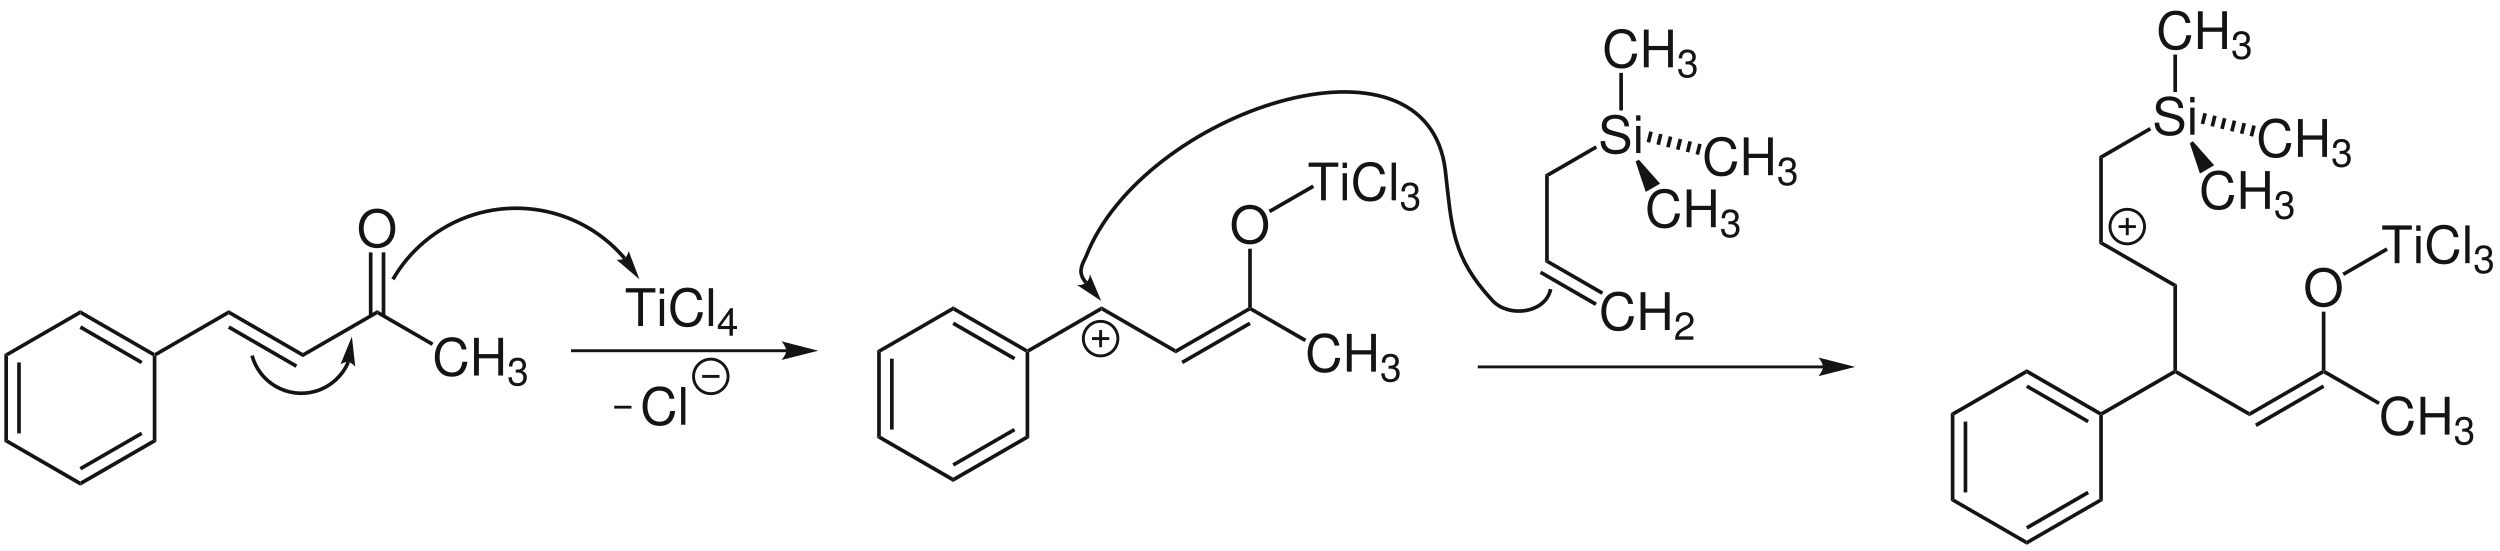 <?xml version="1.0" encoding="UTF-8"?>
<svg width="1158pt" xmlns:xlink="http://www.w3.org/1999/xlink" xmlns="http://www.w3.org/2000/svg" height="255pt" viewBox="0 0 1158 255" >
 <g transform="translate(264.5, 162.45)" style="fill:none; stroke:#161413; stroke-width:1.35; stroke-linecap:butt; stroke-linejoin:miter; stroke-dasharray:none;" >
  <path d="M99.7 0 C99.7 0 0 0 0 0 " />
 </g>
 <g transform="translate(362, 158.1)" style="fill:#161413; fill-rule:nonzero; stroke:none; stroke-width:1.7; stroke-linecap:butt; stroke-linejoin:miter; stroke-dasharray:none;" >
  <path d="M17 4.35 C17 4.35 0 0 0 0 C0 0 2.15 2.45 2.15 4.35 C2.15 6.2 0 8.65 0 8.65 C0 8.65 17 4.35 17 4.35 " />
 </g>
 <g transform="translate(289.854, 133.508)" style="fill:#161413; fill-rule:evenodd; stroke:none; stroke-width:1.7; stroke-linecap:butt; stroke-linejoin:miter; stroke-dasharray:none;" >
  <path d="M7.988 1.969 C7.988 1.969 13.722 1.969 13.722 1.969 C13.722 1.969 13.722 0 13.722 0 C13.722 0 0 0 0 0 C0 0 0 1.969 0 1.969 C0 1.969 5.757 1.969 5.757 1.969 C5.757 1.969 5.757 17.492 5.757 17.492 C5.757 17.492 7.988 17.492 7.988 17.492 C7.988 17.492 7.988 1.969 7.988 1.969 Z" />
 </g>
 <g transform="translate(305.595, 133.508)" style="fill:#161413; fill-rule:evenodd; stroke:none; stroke-width:1.7; stroke-linecap:butt; stroke-linejoin:miter; stroke-dasharray:none;" >
  <path d="M2.015 4.918 C2.015 4.918 0.027 4.918 0.027 4.918 C0.027 4.918 0.027 17.492 0.027 17.492 C0.027 17.492 2.015 17.492 2.015 17.492 C2.015 17.492 2.015 4.918 2.015 4.918 Z M2.015 0 C2.015 0 0 0 0 0 C0 0 0 2.519 0 2.519 C0 2.519 2.015 2.519 2.015 2.519 C2.015 2.519 2.015 0 2.015 0 Z" />
 </g>
 <g transform="translate(310.492, 133.219)" style="fill:#161413; fill-rule:evenodd; stroke:none; stroke-width:1.7; stroke-linecap:butt; stroke-linejoin:miter; stroke-dasharray:none;" >
  <path d="M14.731 5.711 C14.035 1.875 11.828 0 7.988 0 C5.637 0 3.742 0.746 2.446 2.183 C0.863 3.914 0 6.41 0 9.238 C0 12.117 0.887 14.59 2.543 16.293 C3.887 17.683 5.613 18.332 7.895 18.332 C12.164 18.332 14.563 16.031 15.09 11.398 C15.09 11.398 12.789 11.398 12.789 11.398 C12.598 12.597 12.356 13.414 11.996 14.109 C11.278 15.551 9.789 16.367 7.918 16.367 C4.438 16.367 2.231 13.582 2.231 9.215 C2.231 4.73 4.344 1.969 7.727 1.969 C9.141 1.969 10.461 2.402 11.18 3.074 C11.828 3.672 12.188 4.418 12.453 5.711 C12.453 5.711 14.731 5.711 14.731 5.711 Z" />
 </g>
 <g transform="translate(328.3, 133.508)" style="fill:#161413; fill-rule:evenodd; stroke:none; stroke-width:1.7; stroke-linecap:butt; stroke-linejoin:miter; stroke-dasharray:none;" >
  <path d="M2.015 0 C2.015 0 0 0 0 0 C0 0 0 17.492 0 17.492 C0 17.492 2.015 17.492 2.015 17.492 C2.015 17.492 2.015 0 2.015 0 Z" />
 </g>
 <g transform="translate(332.498, 142.715)" style="fill:#161413; fill-rule:evenodd; stroke:none; stroke-width:1.7; stroke-linecap:butt; stroke-linejoin:miter; stroke-dasharray:none;" >
  <path d="M5.395 9.719 C5.395 9.719 5.395 12.785 5.395 12.785 C5.395 12.785 6.981 12.785 6.981 12.785 C6.981 12.785 6.981 9.719 6.981 9.719 C6.981 9.719 8.875 9.719 8.875 9.719 C8.875 9.719 8.875 8.293 8.875 8.293 C8.875 8.293 6.981 8.293 6.981 8.293 C6.981 8.293 6.981 0 6.981 0 C6.981 0 5.809 0 5.809 0 C5.809 0 0 8.043 0 8.043 C0 8.043 0 9.719 0 9.719 C0 9.719 5.395 9.719 5.395 9.719 Z M5.395 8.293 C5.395 8.293 1.391 8.293 1.391 8.293 C1.391 8.293 5.395 2.703 5.395 2.703 C5.395 2.703 5.395 8.293 5.395 8.293 Z" />
 </g>
 <g transform="translate(297.652, 178.969)" style="fill:#161413; fill-rule:evenodd; stroke:none; stroke-width:1.7; stroke-linecap:butt; stroke-linejoin:miter; stroke-dasharray:none;" >
  <path d="M14.731 5.711 C14.036 1.875 11.828 0 7.989 0 C5.637 0 3.743 0.746 2.446 2.183 C0.864 3.914 0 6.41 0 9.238 C0 12.117 0.887 14.59 2.543 16.293 C3.887 17.683 5.614 18.332 7.895 18.332 C12.164 18.332 14.563 16.031 15.09 11.398 C15.09 11.398 12.789 11.398 12.789 11.398 C12.598 12.597 12.356 13.414 11.996 14.109 C11.278 15.551 9.789 16.367 7.918 16.367 C4.438 16.367 2.231 13.582 2.231 9.215 C2.231 4.73 4.344 1.969 7.727 1.969 C9.141 1.969 10.461 2.402 11.18 3.074 C11.828 3.672 12.188 4.418 12.453 5.711 C12.453 5.711 14.731 5.711 14.731 5.711 Z" />
 </g>
 <g transform="translate(315.46, 179.258)" style="fill:#161413; fill-rule:evenodd; stroke:none; stroke-width:1.7; stroke-linecap:butt; stroke-linejoin:miter; stroke-dasharray:none;" >
  <path d="M2.016 0 C2.016 0 0 0 0 0 C0 0 0 17.492 0 17.492 C0 17.492 2.016 17.492 2.016 17.492 C2.016 17.492 2.016 0 2.016 0 Z" />
 </g>
 <g transform="translate(284.5, 188.6)" style="fill:none; stroke:#161413; stroke-width:1.35; stroke-linecap:butt; stroke-linejoin:miter; stroke-dasharray:none;" >
  <path d="M0 0 C0 0 8 0 8 0 " />
 </g>
 <g transform="translate(71.6, 143.65)" style="fill:#161413; fill-rule:nonzero; stroke:none; stroke-width:1.7; stroke-linecap:butt; stroke-linejoin:miter; stroke-dasharray:none;" >
  <path d="M34.35 0 C34.35 0 34.35 1.95 34.35 1.95 C34.35 1.95 0.851 21.3 0.851 21.3 C0.851 21.3 0 20.85 0 20.85 C0 20.85 0 19.85 0 19.85 C0 19.85 34.35 0 34.35 0 Z" />
 </g>
 <g transform="translate(105.95, 143.65)" style="fill:#161413; fill-rule:nonzero; stroke:none; stroke-width:1.7; stroke-linecap:butt; stroke-linejoin:miter; stroke-dasharray:none;" >
  <path d="M34.35 19.85 C34.35 19.85 34.35 21.8 34.35 21.8 C34.35 21.8 0 1.95 0 1.95 C0 1.95 0 0 0 0 C0 0 34.35 19.85 34.35 19.85 Z" />
 </g>
 <g transform="translate(105.55, 150.75)" style="fill:#161413; fill-rule:nonzero; stroke:none; stroke-width:1.7; stroke-linecap:butt; stroke-linejoin:miter; stroke-dasharray:none;" >
  <path d="M32.2 18.15 C32.2 18.15 31.35 19.6 31.35 19.6 C31.35 19.6 0 1.5 0 1.5 C0 1.5 0.85 0 0.85 0 C0.85 0 32.2 18.15 32.2 18.15 Z" />
 </g>
 <g transform="translate(140.3, 143.65)" style="fill:#161413; fill-rule:nonzero; stroke:none; stroke-width:1.7; stroke-linecap:butt; stroke-linejoin:miter; stroke-dasharray:none;" >
  <path d="M34.4 0 C34.4 0 34.4 1.95 34.4 1.95 C34.4 1.95 0 21.8 0 21.8 C0 21.8 0 19.85 0 19.85 C0 19.85 34.4 0 34.4 0 Z" />
 </g>
 <g transform="translate(201.402, 156.169)" style="fill:#161413; fill-rule:evenodd; stroke:none; stroke-width:1.7; stroke-linecap:butt; stroke-linejoin:miter; stroke-dasharray:none;" >
  <path d="M14.731 5.711 C14.036 1.875 11.828 0 7.989 0 C5.637 0 3.743 0.746 2.446 2.184 C0.864 3.914 0 6.41 0 9.238 C0 12.117 0.887 14.59 2.543 16.293 C3.887 17.684 5.614 18.332 7.895 18.332 C12.164 18.332 14.563 16.031 15.09 11.398 C15.09 11.398 12.789 11.398 12.789 11.398 C12.598 12.598 12.356 13.414 11.996 14.109 C11.278 15.551 9.789 16.367 7.918 16.367 C4.438 16.367 2.231 13.582 2.231 9.215 C2.231 4.73 4.344 1.969 7.727 1.969 C9.141 1.969 10.461 2.402 11.18 3.074 C11.828 3.672 12.188 4.418 12.453 5.711 C12.453 5.711 14.731 5.711 14.731 5.711 Z" />
 </g>
 <g transform="translate(219.569, 156.458)" style="fill:#161413; fill-rule:evenodd; stroke:none; stroke-width:1.7; stroke-linecap:butt; stroke-linejoin:miter; stroke-dasharray:none;" >
  <path d="M11.227 9.527 C11.227 9.527 11.227 17.492 11.227 17.492 C11.227 17.492 13.461 17.492 13.461 17.492 C13.461 17.492 13.461 0 13.461 0 C13.461 0 11.227 0 11.227 0 C11.227 0 11.227 7.559 11.227 7.559 C11.227 7.559 2.231 7.559 2.231 7.559 C2.231 7.559 2.231 0 2.231 0 C2.231 0 0 0 0 0 C0 0 0 17.492 0 17.492 C0 17.492 2.254 17.492 2.254 17.492 C2.254 17.492 2.254 9.527 2.254 9.527 C2.254 9.527 11.227 9.527 11.227 9.527 Z" />
 </g>
 <g transform="translate(235.482, 165.665)" style="fill:#161413; fill-rule:evenodd; stroke:none; stroke-width:1.7; stroke-linecap:butt; stroke-linejoin:miter; stroke-dasharray:none;" >
  <path d="M3.407 6.926 C3.407 6.926 3.606 6.926 3.606 6.926 C3.606 6.926 4.274 6.906 4.274 6.906 C6.024 6.906 6.922 7.699 6.922 9.234 C6.922 10.836 5.934 11.793 4.274 11.793 C2.543 11.793 1.696 10.926 1.586 9.07 C1.586 9.07 0 9.07 0 9.07 C0.071 10.098 0.25 10.766 0.559 11.344 C1.207 12.57 2.469 13.199 4.219 13.199 C6.852 13.199 8.547 11.633 8.547 9.215 C8.547 7.59 7.914 6.691 6.383 6.168 C7.575 5.699 8.168 4.797 8.168 3.516 C8.168 1.316 6.707 0 4.274 0 C1.696 0 0.325 1.406 0.27 4.129 C0.27 4.129 1.856 4.129 1.856 4.129 C1.875 3.356 1.946 2.922 2.145 2.523 C2.504 1.82 3.301 1.387 4.289 1.387 C5.7 1.387 6.547 2.219 6.547 3.57 C6.547 4.473 6.219 5.012 5.516 5.301 C5.086 5.481 4.524 5.555 3.407 5.57 C3.407 5.57 3.407 6.926 3.407 6.926 Z" />
 </g>
 <g transform="translate(174.7, 143.65)" style="fill:#161413; fill-rule:nonzero; stroke:none; stroke-width:1.7; stroke-linecap:butt; stroke-linejoin:miter; stroke-dasharray:none;" >
  <path d="M26.1 15.1 C26.1 15.1 25.25 16.55 25.25 16.55 C25.25 16.55 0 1.95 0 1.95 C0 1.95 0 0 0 0 C0 0 26.1 15.1 26.1 15.1 Z" />
 </g>
 <g transform="translate(37.2, 143.65)" style="fill:#161413; fill-rule:nonzero; stroke:none; stroke-width:1.7; stroke-linecap:butt; stroke-linejoin:miter; stroke-dasharray:none;" >
  <path d="M0 1.95 C0 1.95 0 0 0 0 C0 0 34.399 19.85 34.399 19.85 C34.399 19.85 34.399 20.85 34.399 20.85 C34.399 20.85 33.55 21.3 33.55 21.3 C33.55 21.3 0 1.95 0 1.95 Z" />
 </g>
 <g transform="translate(36.8, 150.75)" style="fill:#161413; fill-rule:nonzero; stroke:none; stroke-width:1.7; stroke-linecap:butt; stroke-linejoin:miter; stroke-dasharray:none;" >
  <path d="M0 1.5 C0 1.5 0.851 0 0.851 0 C0.851 0 29.25 16.45 29.25 16.45 C29.25 16.45 28.4 17.9 28.4 17.9 C28.4 17.9 0 1.5 0 1.5 Z" />
 </g>
 <g transform="translate(2, 143.65)" style="fill:#161413; fill-rule:nonzero; stroke:none; stroke-width:1.7; stroke-linecap:butt; stroke-linejoin:miter; stroke-dasharray:none;" >
  <path d="M1.7 21.3 C1.7 21.3 0 20.35 0 20.35 C0 20.35 35.2 0 35.2 0 C35.2 0 35.2 1.95 35.2 1.95 C35.2 1.95 1.7 21.3 1.7 21.3 Z" />
 </g>
 <g transform="translate(2, 164)" style="fill:#161413; fill-rule:nonzero; stroke:none; stroke-width:1.7; stroke-linecap:butt; stroke-linejoin:miter; stroke-dasharray:none;" >
  <path d="M1.7 39.65 C1.7 39.65 0 40.65 0 40.65 C0 40.65 0 0 0 0 C0 0 1.7 0.95 1.7 0.95 C1.7 0.95 1.7 39.65 1.7 39.65 Z" />
 </g>
 <g transform="translate(7.95, 167.9)" style="fill:#161413; fill-rule:nonzero; stroke:none; stroke-width:1.7; stroke-linecap:butt; stroke-linejoin:miter; stroke-dasharray:none;" >
  <path d="M1.7 32.85 C1.7 32.85 0 32.85 0 32.85 C0 32.85 0 0 0 0 C0 0 1.7 0 1.7 0 C1.7 0 1.7 32.85 1.7 32.85 Z" />
 </g>
 <g transform="translate(2, 203.65)" style="fill:#161413; fill-rule:nonzero; stroke:none; stroke-width:1.7; stroke-linecap:butt; stroke-linejoin:miter; stroke-dasharray:none;" >
  <path d="M35.2 19.35 C35.2 19.35 35.2 21.35 35.2 21.35 C35.2 21.35 0 1 0 1 C0 1 1.7 0 1.7 0 C1.7 0 35.2 19.35 35.2 19.35 Z" />
 </g>
 <g transform="translate(37.2, 203.65)" style="fill:#161413; fill-rule:nonzero; stroke:none; stroke-width:1.7; stroke-linecap:butt; stroke-linejoin:miter; stroke-dasharray:none;" >
  <path d="M33.55 0 C33.55 0 35.25 1 35.25 1 C35.25 1 0 21.35 0 21.35 C0 21.35 0 19.35 0 19.35 C0 19.35 33.55 0 33.55 0 Z" />
 </g>
 <g transform="translate(36.8, 200)" style="fill:#161413; fill-rule:nonzero; stroke:none; stroke-width:1.7; stroke-linecap:butt; stroke-linejoin:miter; stroke-dasharray:none;" >
  <path d="M28.4 0 C28.4 0 29.25 1.45 29.25 1.45 C29.25 1.45 0.851 17.85 0.851 17.85 C0.851 17.85 0 16.4 0 16.4 C0 16.4 28.4 0 28.4 0 Z" />
 </g>
 <g transform="translate(70.75, 164.5)" style="fill:#161413; fill-rule:nonzero; stroke:none; stroke-width:1.7; stroke-linecap:butt; stroke-linejoin:miter; stroke-dasharray:none;" >
  <path d="M0 0.45 C0 0.45 0.85 0 0.85 0 C0.85 0 1.7 0.45 1.7 0.45 C1.7 0.45 1.7 40.15 1.7 40.15 C1.7 40.15 0 39.15 0 39.15 C0 39.15 0 0.45 0 0.45 Z" />
 </g>
 <g transform="translate(166.21, 96.619)" style="fill:#161413; fill-rule:evenodd; stroke:none; stroke-width:1.7; stroke-linecap:butt; stroke-linejoin:miter; stroke-dasharray:none;" >
  <path d="M8.422 0 C3.41 0 0 3.695 0 9.168 C0 14.637 3.41 18.332 8.449 18.332 C10.559 18.332 12.453 17.684 13.871 16.485 C15.766 14.879 16.894 12.168 16.894 9.313 C16.894 3.672 13.559 0 8.422 0 Z M8.422 1.969 C12.215 1.969 14.66 4.848 14.66 9.262 C14.66 13.488 12.141 16.367 8.449 16.367 C4.727 16.367 2.234 13.488 2.234 9.168 C2.234 4.848 4.727 1.969 8.422 1.969 Z" />
 </g>
 <g transform="translate(170.85, 116.9)" style="fill:#161413; fill-rule:nonzero; stroke:none; stroke-width:1.7; stroke-linecap:butt; stroke-linejoin:miter; stroke-dasharray:none;" >
  <path d="M0 0 C0 0 1.7 0 1.7 0 C1.7 0 1.7 29.45 1.7 29.45 C1.7 29.45 0 29.45 0 29.45 C0 29.45 0 0 0 0 Z" />
 </g>
 <g transform="translate(176.8, 116.9)" style="fill:#161413; fill-rule:nonzero; stroke:none; stroke-width:1.7; stroke-linecap:butt; stroke-linejoin:miter; stroke-dasharray:none;" >
  <path d="M0 0 C0 0 1.7 0 1.7 0 C1.7 0 1.7 29.45 1.7 29.45 C1.7 29.45 0 29.45 0 29.45 C0 29.45 0 0 0 0 Z" />
 </g>
 <g transform="translate(321.25, 166.35)" style="fill:none; stroke:#161413; stroke-width:1.35; stroke-linecap:butt; stroke-linejoin:miter; stroke-dasharray:none;" >
  <path d="M16 8 C16 12.418 12.418 16 8 16 C3.582 16 0 12.418 0 8 C0 3.582 3.582 0 8 0 C12.418 0 16 3.582 16 8 Z" />
 </g>
 <g transform="translate(325.25, 174.35)" style="fill:none; stroke:#161413; stroke-width:1.35; stroke-linecap:butt; stroke-linejoin:miter; stroke-dasharray:none;" >
  <path d="M0 0 C0 0 8 0 8 0 " />
 </g>
 <g transform="translate(475.9, 141.9)" style="fill:#161413; fill-rule:nonzero; stroke:none; stroke-width:1.7; stroke-linecap:butt; stroke-linejoin:miter; stroke-dasharray:none;" >
  <path d="M34.35 0 C34.35 0 34.35 1.95 34.35 1.95 C34.35 1.95 0.85 21.3 0.85 21.3 C0.85 21.3 0 20.8 0 20.8 C0 20.8 0 19.85 0 19.85 C0 19.85 34.35 0 34.35 0 Z" />
 </g>
 <g transform="translate(510.25, 141.9)" style="fill:#161413; fill-rule:nonzero; stroke:none; stroke-width:1.7; stroke-linecap:butt; stroke-linejoin:miter; stroke-dasharray:none;" >
  <path d="M34.35 19.85 C34.35 19.85 34.35 21.8 34.35 21.8 C34.35 21.8 0 1.95 0 1.95 C0 1.95 0 0 0 0 C0 0 34.35 19.85 34.35 19.85 Z" />
 </g>
 <g transform="translate(544.6, 142.4)" style="fill:#161413; fill-rule:nonzero; stroke:none; stroke-width:1.7; stroke-linecap:butt; stroke-linejoin:miter; stroke-dasharray:none;" >
  <path d="M33.55 0 C33.55 0 34.4 0.5 34.4 0.5 C34.4 0.5 34.4 1.45 34.4 1.45 C34.4 1.45 0 21.3 0 21.3 C0 21.3 0 19.35 0 19.35 C0 19.35 33.55 0 33.55 0 Z" />
 </g>
 <g transform="translate(547.15, 149)" style="fill:#161413; fill-rule:nonzero; stroke:none; stroke-width:1.7; stroke-linecap:butt; stroke-linejoin:miter; stroke-dasharray:none;" >
  <path d="M31.4 0 C31.4 0 32.25 1.5 32.25 1.5 C32.25 1.5 0.85 19.6 0.85 19.6 C0.85 19.6 0 18.15 0 18.15 C0 18.15 31.4 0 31.4 0 Z" />
 </g>
 <g transform="translate(605.702, 154.369)" style="fill:#161413; fill-rule:evenodd; stroke:none; stroke-width:1.7; stroke-linecap:butt; stroke-linejoin:miter; stroke-dasharray:none;" >
  <path d="M14.731 5.711 C14.035 1.875 11.828 0 7.988 0 C5.637 0 3.742 0.746 2.445 2.184 C0.863 3.914 0 6.41 0 9.238 C0 12.117 0.887 14.59 2.543 16.293 C3.887 17.684 5.613 18.332 7.895 18.332 C12.164 18.332 14.563 16.031 15.09 11.399 C15.09 11.399 12.789 11.399 12.789 11.399 C12.598 12.598 12.356 13.414 11.996 14.11 C11.277 15.551 9.789 16.367 7.918 16.367 C4.438 16.367 2.231 13.582 2.231 9.215 C2.231 4.731 4.344 1.969 7.727 1.969 C9.141 1.969 10.461 2.402 11.18 3.074 C11.828 3.672 12.188 4.418 12.453 5.711 C12.453 5.711 14.731 5.711 14.731 5.711 Z" />
 </g>
 <g transform="translate(623.869, 154.658)" style="fill:#161413; fill-rule:evenodd; stroke:none; stroke-width:1.7; stroke-linecap:butt; stroke-linejoin:miter; stroke-dasharray:none;" >
  <path d="M11.227 9.528 C11.227 9.528 11.227 17.492 11.227 17.492 C11.227 17.492 13.461 17.492 13.461 17.492 C13.461 17.492 13.461 0 13.461 0 C13.461 0 11.227 0 11.227 0 C11.227 0 11.227 7.559 11.227 7.559 C11.227 7.559 2.231 7.559 2.231 7.559 C2.231 7.559 2.231 0 2.231 0 C2.231 0 0 0 0 0 C0 0 0 17.492 0 17.492 C0 17.492 2.254 17.492 2.254 17.492 C2.254 17.492 2.254 9.528 2.254 9.528 C2.254 9.528 11.227 9.528 11.227 9.528 Z" />
 </g>
 <g transform="translate(639.782, 163.865)" style="fill:#161413; fill-rule:evenodd; stroke:none; stroke-width:1.7; stroke-linecap:butt; stroke-linejoin:miter; stroke-dasharray:none;" >
  <path d="M3.406 6.926 C3.406 6.926 3.606 6.926 3.606 6.926 C3.606 6.926 4.274 6.906 4.274 6.906 C6.024 6.906 6.922 7.699 6.922 9.235 C6.922 10.836 5.934 11.793 4.274 11.793 C2.543 11.793 1.696 10.926 1.586 9.071 C1.586 9.071 0 9.071 0 9.071 C0.071 10.098 0.25 10.766 0.559 11.344 C1.207 12.571 2.469 13.199 4.219 13.199 C6.852 13.199 8.547 11.633 8.547 9.215 C8.547 7.59 7.914 6.692 6.383 6.168 C7.574 5.699 8.168 4.797 8.168 3.516 C8.168 1.317 6.707 0 4.274 0 C1.696 0 0.324 1.406 0.27 4.129 C0.27 4.129 1.856 4.129 1.856 4.129 C1.875 3.356 1.946 2.922 2.145 2.524 C2.504 1.821 3.301 1.387 4.289 1.387 C5.699 1.387 6.547 2.219 6.547 3.571 C6.547 4.473 6.219 5.012 5.516 5.301 C5.086 5.481 4.524 5.555 3.406 5.571 C3.406 5.571 3.406 6.926 3.406 6.926 Z" />
 </g>
 <g transform="translate(579, 142.4)" style="fill:#161413; fill-rule:nonzero; stroke:none; stroke-width:1.7; stroke-linecap:butt; stroke-linejoin:miter; stroke-dasharray:none;" >
  <path d="M26.1 14.55 C26.1 14.55 25.25 16.05 25.25 16.05 C25.25 16.05 0 1.45 0 1.45 C0 1.45 0 0.5 0 0.5 C0 0.5 0.85 0 0.85 0 C0.85 0 26.1 14.55 26.1 14.55 Z" />
 </g>
 <g transform="translate(441.5, 141.9)" style="fill:#161413; fill-rule:nonzero; stroke:none; stroke-width:1.7; stroke-linecap:butt; stroke-linejoin:miter; stroke-dasharray:none;" >
  <path d="M0 1.95 C0 1.95 0 0 0 0 C0 0 34.4 19.85 34.4 19.85 C34.4 19.85 34.4 20.8 34.4 20.8 C34.4 20.8 33.55 21.3 33.55 21.3 C33.55 21.3 0 1.95 0 1.95 Z" />
 </g>
 <g transform="translate(441.1, 149)" style="fill:#161413; fill-rule:nonzero; stroke:none; stroke-width:1.7; stroke-linecap:butt; stroke-linejoin:miter; stroke-dasharray:none;" >
  <path d="M0 1.5 C0 1.5 0.85 0 0.85 0 C0.85 0 29.25 16.4 29.25 16.4 C29.25 16.4 28.4 17.9 28.4 17.9 C28.4 17.9 0 1.5 0 1.5 Z" />
 </g>
 <g transform="translate(406.3, 141.9)" style="fill:#161413; fill-rule:nonzero; stroke:none; stroke-width:1.7; stroke-linecap:butt; stroke-linejoin:miter; stroke-dasharray:none;" >
  <path d="M1.7 21.3 C1.7 21.3 0 20.35 0 20.35 C0 20.35 35.2 0 35.2 0 C35.2 0 35.2 1.95 35.2 1.95 C35.2 1.95 1.7 21.3 1.7 21.3 Z" />
 </g>
 <g transform="translate(406.3, 162.25)" style="fill:#161413; fill-rule:nonzero; stroke:none; stroke-width:1.7; stroke-linecap:butt; stroke-linejoin:miter; stroke-dasharray:none;" >
  <path d="M1.7 39.65 C1.7 39.65 0 40.65 0 40.65 C0 40.65 0 0 0 0 C0 0 1.7 0.95 1.7 0.95 C1.7 0.95 1.7 39.65 1.7 39.65 Z" />
 </g>
 <g transform="translate(412.25, 166.15)" style="fill:#161413; fill-rule:nonzero; stroke:none; stroke-width:1.7; stroke-linecap:butt; stroke-linejoin:miter; stroke-dasharray:none;" >
  <path d="M1.7 32.8 C1.7 32.8 0 32.8 0 32.8 C0 32.8 0 0 0 0 C0 0 1.7 0 1.7 0 C1.7 0 1.7 32.8 1.7 32.8 Z" />
 </g>
 <g transform="translate(406.3, 201.9)" style="fill:#161413; fill-rule:nonzero; stroke:none; stroke-width:1.7; stroke-linecap:butt; stroke-linejoin:miter; stroke-dasharray:none;" >
  <path d="M35.2 19.35 C35.2 19.35 35.2 21.35 35.2 21.35 C35.2 21.35 0 1 0 1 C0 1 1.7 0 1.7 0 C1.7 0 35.2 19.35 35.2 19.35 Z" />
 </g>
 <g transform="translate(441.5, 201.9)" style="fill:#161413; fill-rule:nonzero; stroke:none; stroke-width:1.7; stroke-linecap:butt; stroke-linejoin:miter; stroke-dasharray:none;" >
  <path d="M33.55 0 C33.55 0 35.25 1 35.25 1 C35.25 1 0 21.35 0 21.35 C0 21.35 0 19.35 0 19.35 C0 19.35 33.55 0 33.55 0 Z" />
 </g>
 <g transform="translate(441.1, 198.25)" style="fill:#161413; fill-rule:nonzero; stroke:none; stroke-width:1.7; stroke-linecap:butt; stroke-linejoin:miter; stroke-dasharray:none;" >
  <path d="M28.4 0 C28.4 0 29.25 1.45 29.25 1.45 C29.25 1.45 0.85 17.85 0.85 17.85 C0.85 17.85 0 16.4 0 16.4 C0 16.4 28.4 0 28.4 0 Z" />
 </g>
 <g transform="translate(475.05, 162.7)" style="fill:#161413; fill-rule:nonzero; stroke:none; stroke-width:1.7; stroke-linecap:butt; stroke-linejoin:miter; stroke-dasharray:none;" >
  <path d="M0 0.5 C0 0.5 0.85 0 0.85 0 C0.85 0 1.7 0.5 1.7 0.5 C1.7 0.5 1.7 40.2 1.7 40.2 C1.7 40.2 0 39.2 0 39.2 C0 39.2 0 0.5 0 0.5 Z" />
 </g>
 <g transform="translate(570.51, 94.869)" style="fill:#161413; fill-rule:evenodd; stroke:none; stroke-width:1.7; stroke-linecap:butt; stroke-linejoin:miter; stroke-dasharray:none;" >
  <path d="M8.422 0 C3.41 0 0 3.695 0 9.168 C0 14.637 3.41 18.332 8.449 18.332 C10.558 18.332 12.453 17.684 13.871 16.485 C15.765 14.879 16.894 12.168 16.894 9.313 C16.894 3.672 13.558 0 8.422 0 Z M8.422 1.969 C12.215 1.969 14.66 4.848 14.66 9.262 C14.66 13.488 12.14 16.367 8.449 16.367 C4.726 16.367 2.234 13.488 2.234 9.168 C2.234 4.848 4.726 1.969 8.422 1.969 Z" />
 </g>
 <g transform="translate(578.15, 115.2)" style="fill:#161413; fill-rule:nonzero; stroke:none; stroke-width:1.7; stroke-linecap:butt; stroke-linejoin:miter; stroke-dasharray:none;" >
  <path d="M0 0 C0 0 1.7 0 1.7 0 C1.7 0 1.7 27.2 1.7 27.2 C1.7 27.2 0.85 27.7 0.85 27.7 C0.85 27.7 0 27.2 0 27.2 C0 27.2 0 0 0 0 Z" />
 </g>
 <g transform="translate(606.154, 75.308)" style="fill:#161413; fill-rule:evenodd; stroke:none; stroke-width:1.7; stroke-linecap:butt; stroke-linejoin:miter; stroke-dasharray:none;" >
  <path d="M7.989 1.969 C7.989 1.969 13.723 1.969 13.723 1.969 C13.723 1.969 13.723 0 13.723 0 C13.723 0 0 0 0 0 C0 0 0 1.969 0 1.969 C0 1.969 5.758 1.969 5.758 1.969 C5.758 1.969 5.758 17.492 5.758 17.492 C5.758 17.492 7.989 17.492 7.989 17.492 C7.989 17.492 7.989 1.969 7.989 1.969 Z" />
 </g>
 <g transform="translate(621.896, 75.308)" style="fill:#161413; fill-rule:evenodd; stroke:none; stroke-width:1.7; stroke-linecap:butt; stroke-linejoin:miter; stroke-dasharray:none;" >
  <path d="M2.015 4.918 C2.015 4.918 0.027 4.918 0.027 4.918 C0.027 4.918 0.027 17.492 0.027 17.492 C0.027 17.492 2.015 17.492 2.015 17.492 C2.015 17.492 2.015 4.918 2.015 4.918 Z M2.015 0 C2.015 0 0 0 0 0 C0 0 0 2.519 0 2.519 C0 2.519 2.015 2.519 2.015 2.519 C2.015 2.519 2.015 0 2.015 0 Z" />
 </g>
 <g transform="translate(626.793, 75.019)" style="fill:#161413; fill-rule:evenodd; stroke:none; stroke-width:1.7; stroke-linecap:butt; stroke-linejoin:miter; stroke-dasharray:none;" >
  <path d="M14.73 5.711 C14.035 1.875 11.828 0 7.988 0 C5.637 0 3.742 0.746 2.445 2.183 C0.863 3.914 0 6.41 0 9.238 C0 12.117 0.887 14.59 2.543 16.293 C3.887 17.683 5.613 18.332 7.895 18.332 C12.164 18.332 14.562 16.031 15.09 11.398 C15.09 11.398 12.789 11.398 12.789 11.398 C12.598 12.598 12.355 13.414 11.996 14.109 C11.277 15.551 9.789 16.367 7.918 16.367 C4.437 16.367 2.23 13.582 2.23 9.215 C2.23 4.73 4.344 1.969 7.727 1.969 C9.141 1.969 10.461 2.402 11.18 3.074 C11.828 3.672 12.187 4.418 12.453 5.711 C12.453 5.711 14.73 5.711 14.73 5.711 Z" />
 </g>
 <g transform="translate(644.601, 75.308)" style="fill:#161413; fill-rule:evenodd; stroke:none; stroke-width:1.7; stroke-linecap:butt; stroke-linejoin:miter; stroke-dasharray:none;" >
  <path d="M2.015 0 C2.015 0 0 0 0 0 C0 0 0 17.492 0 17.492 C0 17.492 2.015 17.492 2.015 17.492 C2.015 17.492 2.015 0 2.015 0 Z" />
 </g>
 <g transform="translate(648.873, 84.515)" style="fill:#161413; fill-rule:evenodd; stroke:none; stroke-width:1.7; stroke-linecap:butt; stroke-linejoin:miter; stroke-dasharray:none;" >
  <path d="M3.406 6.926 C3.406 6.926 3.606 6.926 3.606 6.926 C3.606 6.926 4.273 6.906 4.273 6.906 C6.023 6.906 6.922 7.699 6.922 9.234 C6.922 10.836 5.934 11.793 4.273 11.793 C2.543 11.793 1.695 10.926 1.586 9.07 C1.586 9.07 0 9.07 0 9.07 C0.07 10.098 0.25 10.766 0.559 11.344 C1.207 12.57 2.469 13.199 4.219 13.199 C6.852 13.199 8.547 11.633 8.547 9.215 C8.547 7.59 7.914 6.691 6.383 6.168 C7.574 5.699 8.168 4.797 8.168 3.516 C8.168 1.317 6.707 0 4.273 0 C1.695 0 0.324 1.406 0.27 4.129 C0.27 4.129 1.856 4.129 1.856 4.129 C1.875 3.356 1.945 2.922 2.145 2.523 C2.504 1.82 3.301 1.387 4.289 1.387 C5.699 1.387 6.547 2.219 6.547 3.57 C6.547 4.473 6.219 5.012 5.516 5.301 C5.086 5.481 4.523 5.555 3.406 5.57 C3.406 5.57 3.406 6.926 3.406 6.926 Z" />
 </g>
 <g transform="translate(587.6, 85.5)" style="fill:#161413; fill-rule:nonzero; stroke:none; stroke-width:1.7; stroke-linecap:butt; stroke-linejoin:miter; stroke-dasharray:none;" >
  <path d="M20.3 0 C20.3 0 21.15 1.5 21.15 1.5 C21.15 1.5 0.85 13.2 0.85 13.2 C0.85 13.2 0 11.7 0 11.7 C0 11.7 20.3 0 20.3 0 Z" />
 </g>
 <g transform="translate(501.8, 148.85)" style="fill:none; stroke:#161413; stroke-width:1.35; stroke-linecap:butt; stroke-linejoin:miter; stroke-dasharray:none;" >
  <path d="M16 8 C16 12.418 12.418 16 8 16 C3.582 16 0 12.418 0 8 C0 3.582 3.582 0 8 0 C12.418 0 16 3.582 16 8 Z" />
 </g>
 <g transform="translate(505.8, 156.85)" style="fill:none; stroke:#161413; stroke-width:1.35; stroke-linecap:butt; stroke-linejoin:miter; stroke-dasharray:none;" >
  <path d="M0 0 C0 0 8 0 8 0 " />
 </g>
 <g transform="translate(509.8, 152.85)" style="fill:none; stroke:#161413; stroke-width:1.35; stroke-linecap:butt; stroke-linejoin:miter; stroke-dasharray:none;" >
  <path d="M0 0 C0 0 0 8 0 8 " />
 </g>
 <g transform="translate(973.2, 171.5)" style="fill:#161413; fill-rule:nonzero; stroke:none; stroke-width:1.7; stroke-linecap:butt; stroke-linejoin:miter; stroke-dasharray:none;" >
  <path d="M33.5 0 C33.5 0 34.35 0.5 34.35 0.5 C34.35 0.5 34.35 1.5 34.35 1.5 C34.35 1.5 0.85 20.85 0.85 20.85 C0.85 20.85 0 20.35 0 20.35 C0 20.35 0 19.35 0 19.35 C0 19.35 33.5 0 33.5 0 Z" />
 </g>
 <g transform="translate(1007.55, 171.5)" style="fill:#161413; fill-rule:nonzero; stroke:none; stroke-width:1.7; stroke-linecap:butt; stroke-linejoin:miter; stroke-dasharray:none;" >
  <path d="M34.4 19.35 C34.4 19.35 34.4 21.3 34.4 21.3 C34.4 21.3 0 1.5 0 1.5 C0 1.5 0 0.5 0 0.5 C0 0.5 0.85 0 0.85 0 C0.85 0 34.4 19.35 34.4 19.35 Z" />
 </g>
 <g transform="translate(1041.95, 171.5)" style="fill:#161413; fill-rule:nonzero; stroke:none; stroke-width:1.7; stroke-linecap:butt; stroke-linejoin:miter; stroke-dasharray:none;" >
  <path d="M33.5 0 C33.5 0 34.35 0.5 34.35 0.5 C34.35 0.5 34.35 1.5 34.35 1.5 C34.35 1.5 0 21.3 0 21.3 C0 21.3 0 19.35 0 19.35 C0 19.35 33.5 0 33.5 0 Z" />
 </g>
 <g transform="translate(1044.5, 178.15)" style="fill:#161413; fill-rule:nonzero; stroke:none; stroke-width:1.7; stroke-linecap:butt; stroke-linejoin:miter; stroke-dasharray:none;" >
  <path d="M31.35 0 C31.35 0 32.2 1.45 32.2 1.45 C32.2 1.45 0.85 19.6 0.85 19.6 C0.85 19.6 0 18.1 0 18.1 C0 18.1 31.35 0 31.35 0 Z" />
 </g>
 <g transform="translate(1103, 183.519)" style="fill:#161413; fill-rule:evenodd; stroke:none; stroke-width:1.7; stroke-linecap:butt; stroke-linejoin:miter; stroke-dasharray:none;" >
  <path d="M14.73 5.71 C14.04 1.875 11.83 0 7.99 0 C5.64 0 3.74 0.746 2.45 2.183 C0.87 3.914 0 6.41 0 9.238 C0 12.117 0.89 14.589 2.54 16.293 C3.89 17.683 5.62 18.332 7.9 18.332 C12.17 18.332 14.56 16.031 15.09 11.398 C15.09 11.398 12.79 11.398 12.79 11.398 C12.6 12.597 12.36 13.414 12 14.109 C11.28 15.55 9.79 16.367 7.92 16.367 C4.44 16.367 2.23 13.582 2.23 9.214 C2.23 4.73 4.35 1.968 7.73 1.968 C9.14 1.968 10.46 2.402 11.18 3.074 C11.83 3.671 12.19 4.418 12.46 5.71 C12.46 5.71 14.73 5.71 14.73 5.71 Z" />
 </g>
 <g transform="translate(1121.17, 183.808)" style="fill:#161413; fill-rule:evenodd; stroke:none; stroke-width:1.7; stroke-linecap:butt; stroke-linejoin:miter; stroke-dasharray:none;" >
  <path d="M11.23 9.527 C11.23 9.527 11.23 17.492 11.23 17.492 C11.23 17.492 13.46 17.492 13.46 17.492 C13.46 17.492 13.46 0 13.46 0 C13.46 0 11.23 0 11.23 0 C11.23 0 11.23 7.558 11.23 7.558 C11.23 7.558 2.23 7.558 2.23 7.558 C2.23 7.558 2.23 0 2.23 0 C2.23 0 0 0 0 0 C0 0 0 17.492 0 17.492 C0 17.492 2.25 17.492 2.25 17.492 C2.25 17.492 2.25 9.527 2.25 9.527 C2.25 9.527 11.23 9.527 11.23 9.527 Z" />
 </g>
 <g transform="translate(1137.08, 193.015)" style="fill:#161413; fill-rule:evenodd; stroke:none; stroke-width:1.7; stroke-linecap:butt; stroke-linejoin:miter; stroke-dasharray:none;" >
  <path d="M3.41 6.925 C3.41 6.925 3.61 6.925 3.61 6.925 C3.61 6.925 4.28 6.906 4.28 6.906 C6.03 6.906 6.92 7.699 6.92 9.234 C6.92 10.836 5.94 11.793 4.28 11.793 C2.55 11.793 1.7 10.925 1.59 9.07 C1.59 9.07 0 9.07 0 9.07 C0.07 10.097 0.25 10.765 0.56 11.343 C1.21 12.57 2.47 13.199 4.22 13.199 C6.85 13.199 8.55 11.632 8.55 9.214 C8.55 7.589 7.92 6.691 6.38 6.168 C7.58 5.699 8.17 4.797 8.17 3.515 C8.17 1.316 6.71 0 4.28 0 C1.7 0 0.33 1.406 0.27 4.129 C0.27 4.129 1.86 4.129 1.86 4.129 C1.88 3.355 1.95 2.922 2.15 2.523 C2.51 1.82 3.3 1.386 4.29 1.386 C5.7 1.386 6.55 2.218 6.55 3.57 C6.55 4.472 6.22 5.011 5.52 5.3 C5.09 5.48 4.53 5.554 3.41 5.57 C3.41 5.57 3.41 6.925 3.41 6.925 Z" />
 </g>
 <g transform="translate(1076.3, 171.5)" style="fill:#161413; fill-rule:nonzero; stroke:none; stroke-width:1.7; stroke-linecap:butt; stroke-linejoin:miter; stroke-dasharray:none;" >
  <path d="M26.1 14.6 C26.1 14.6 25.25 16.05 25.25 16.05 C25.25 16.05 0 1.5 0 1.5 C0 1.5 0 0.5 0 0.5 C0 0.5 0.85 0 0.85 0 C0.85 0 26.1 14.6 26.1 14.6 Z" />
 </g>
 <g transform="translate(938.8, 171)" style="fill:#161413; fill-rule:nonzero; stroke:none; stroke-width:1.7; stroke-linecap:butt; stroke-linejoin:miter; stroke-dasharray:none;" >
  <path d="M0 2 C0 2 0 0 0 0 C0 0 34.4 19.85 34.4 19.85 C34.4 19.85 34.4 20.85 34.4 20.85 C34.4 20.85 33.55 21.35 33.55 21.35 C33.55 21.35 0 2 0 2 Z" />
 </g>
 <g transform="translate(938.4, 178.15)" style="fill:#161413; fill-rule:nonzero; stroke:none; stroke-width:1.7; stroke-linecap:butt; stroke-linejoin:miter; stroke-dasharray:none;" >
  <path d="M0 1.45 C0 1.45 0.85 0 0.85 0 C0.85 0 29.25 16.4 29.25 16.4 C29.25 16.4 28.4 17.85 28.4 17.85 C28.4 17.85 0 1.45 0 1.45 Z" />
 </g>
 <g transform="translate(903.6, 171)" style="fill:#161413; fill-rule:nonzero; stroke:none; stroke-width:1.7; stroke-linecap:butt; stroke-linejoin:miter; stroke-dasharray:none;" >
  <path d="M1.7 21.35 C1.7 21.35 0 20.35 0 20.35 C0 20.35 35.2 0 35.2 0 C35.2 0 35.2 2 35.2 2 C35.2 2 1.7 21.35 1.7 21.35 Z" />
 </g>
 <g transform="translate(903.6, 191.35)" style="fill:#161413; fill-rule:nonzero; stroke:none; stroke-width:1.7; stroke-linecap:butt; stroke-linejoin:miter; stroke-dasharray:none;" >
  <path d="M1.7 39.7 C1.7 39.7 0 40.65 0 40.65 C0 40.65 0 0 0 0 C0 0 1.7 1 1.7 1 C1.7 1 1.7 39.7 1.7 39.7 Z" />
 </g>
 <g transform="translate(909.55, 195.3)" style="fill:#161413; fill-rule:nonzero; stroke:none; stroke-width:1.7; stroke-linecap:butt; stroke-linejoin:miter; stroke-dasharray:none;" >
  <path d="M1.7 32.8 C1.7 32.8 0 32.8 0 32.8 C0 32.8 0 0 0 0 C0 0 1.7 0 1.7 0 C1.7 0 1.7 32.8 1.7 32.8 Z" />
 </g>
 <g transform="translate(903.6, 231.05)" style="fill:#161413; fill-rule:nonzero; stroke:none; stroke-width:1.7; stroke-linecap:butt; stroke-linejoin:miter; stroke-dasharray:none;" >
  <path d="M35.2 19.35 C35.2 19.35 35.2 21.3 35.2 21.3 C35.2 21.3 0 0.95 0 0.95 C0 0.95 1.7 0 1.7 0 C1.7 0 35.2 19.35 35.2 19.35 Z" />
 </g>
 <g transform="translate(938.8, 231.05)" style="fill:#161413; fill-rule:nonzero; stroke:none; stroke-width:1.7; stroke-linecap:butt; stroke-linejoin:miter; stroke-dasharray:none;" >
  <path d="M33.55 0 C33.55 0 35.25 0.95 35.25 0.95 C35.25 0.95 0 21.3 0 21.3 C0 21.3 0 19.35 0 19.35 C0 19.35 33.55 0 33.55 0 Z" />
 </g>
 <g transform="translate(938.4, 227.35)" style="fill:#161413; fill-rule:nonzero; stroke:none; stroke-width:1.7; stroke-linecap:butt; stroke-linejoin:miter; stroke-dasharray:none;" >
  <path d="M28.4 0 C28.4 0 29.25 1.5 29.25 1.5 C29.25 1.5 0.85 17.9 0.85 17.9 C0.85 17.9 0 16.4 0 16.4 C0 16.4 28.4 0 28.4 0 Z" />
 </g>
 <g transform="translate(972.35, 191.85)" style="fill:#161413; fill-rule:nonzero; stroke:none; stroke-width:1.7; stroke-linecap:butt; stroke-linejoin:miter; stroke-dasharray:none;" >
  <path d="M0 0.5 C0 0.5 0.85 0 0.85 0 C0.85 0 1.7 0.5 1.7 0.5 C1.7 0.5 1.7 40.15 1.7 40.15 C1.7 40.15 0 39.2 0 39.2 C0 39.2 0 0.5 0 0.5 Z" />
 </g>
 <g transform="translate(1067.81, 123.969)" style="fill:#161413; fill-rule:evenodd; stroke:none; stroke-width:1.7; stroke-linecap:butt; stroke-linejoin:miter; stroke-dasharray:none;" >
  <path d="M8.42 0 C3.41 0 0 3.695 0 9.168 C0 14.636 3.41 18.332 8.45 18.332 C10.56 18.332 12.45 17.683 13.87 16.484 C15.77 14.879 16.9 12.168 16.9 9.312 C16.9 3.672 13.56 0 8.42 0 Z M8.42 1.969 C12.22 1.969 14.66 4.847 14.66 9.261 C14.66 13.488 12.14 16.367 8.45 16.367 C4.73 16.367 2.23 13.488 2.23 9.168 C2.23 4.847 4.73 1.969 8.42 1.969 Z" />
 </g>
 <g transform="translate(1075.45, 144.35)" style="fill:#161413; fill-rule:nonzero; stroke:none; stroke-width:1.7; stroke-linecap:butt; stroke-linejoin:miter; stroke-dasharray:none;" >
  <path d="M0 0 C0 0 1.7 0 1.7 0 C1.7 0 1.7 27.15 1.7 27.15 C1.7 27.15 0.85 27.65 0.85 27.65 C0.85 27.65 0 27.15 0 27.15 C0 27.15 0 0 0 0 Z" />
 </g>
 <g transform="translate(1103.45, 104.408)" style="fill:#161413; fill-rule:evenodd; stroke:none; stroke-width:1.7; stroke-linecap:butt; stroke-linejoin:miter; stroke-dasharray:none;" >
  <path d="M7.99 1.969 C7.99 1.969 13.73 1.969 13.73 1.969 C13.73 1.969 13.73 0 13.73 0 C13.73 0 0 0 0 0 C0 0 0 1.969 0 1.969 C0 1.969 5.76 1.969 5.76 1.969 C5.76 1.969 5.76 17.492 5.76 17.492 C5.76 17.492 7.99 17.492 7.99 17.492 C7.99 17.492 7.99 1.969 7.99 1.969 Z" />
 </g>
 <g transform="translate(1119.2, 104.408)" style="fill:#161413; fill-rule:evenodd; stroke:none; stroke-width:1.7; stroke-linecap:butt; stroke-linejoin:miter; stroke-dasharray:none;" >
  <path d="M2.01 4.918 C2.01 4.918 0.02 4.918 0.02 4.918 C0.02 4.918 0.02 17.492 0.02 17.492 C0.02 17.492 2.01 17.492 2.01 17.492 C2.01 17.492 2.01 4.918 2.01 4.918 Z M2.01 0 C2.01 0 0 0 0 0 C0 0 0 2.52 0 2.52 C0 2.52 2.01 2.52 2.01 2.52 C2.01 2.52 2.01 0 2.01 0 Z" />
 </g>
 <g transform="translate(1124.09, 104.119)" style="fill:#161413; fill-rule:evenodd; stroke:none; stroke-width:1.7; stroke-linecap:butt; stroke-linejoin:miter; stroke-dasharray:none;" >
  <path d="M14.73 5.711 C14.04 1.875 11.83 0 7.99 0 C5.64 0 3.74 0.746 2.45 2.184 C0.87 3.914 0 6.41 0 9.238 C0 12.117 0.89 14.59 2.55 16.293 C3.89 17.684 5.62 18.332 7.9 18.332 C12.17 18.332 14.57 16.031 15.09 11.399 C15.09 11.399 12.79 11.399 12.79 11.399 C12.6 12.598 12.36 13.414 12 14.11 C11.28 15.551 9.79 16.367 7.92 16.367 C4.44 16.367 2.23 13.582 2.23 9.215 C2.23 4.731 4.35 1.969 7.73 1.969 C9.14 1.969 10.46 2.402 11.18 3.074 C11.83 3.672 12.19 4.418 12.46 5.711 C12.46 5.711 14.73 5.711 14.73 5.711 Z" />
 </g>
 <g transform="translate(1141.9, 104.408)" style="fill:#161413; fill-rule:evenodd; stroke:none; stroke-width:1.7; stroke-linecap:butt; stroke-linejoin:miter; stroke-dasharray:none;" >
  <path d="M2.02 0 C2.02 0 0 0 0 0 C0 0 0 17.492 0 17.492 C0 17.492 2.02 17.492 2.02 17.492 C2.02 17.492 2.02 0 2.02 0 Z" />
 </g>
 <g transform="translate(1146.17, 113.615)" style="fill:#161413; fill-rule:evenodd; stroke:none; stroke-width:1.7; stroke-linecap:butt; stroke-linejoin:miter; stroke-dasharray:none;" >
  <path d="M3.41 6.926 C3.41 6.926 3.61 6.926 3.61 6.926 C3.61 6.926 4.28 6.906 4.28 6.906 C6.03 6.906 6.92 7.699 6.92 9.235 C6.92 10.836 5.94 11.793 4.28 11.793 C2.55 11.793 1.7 10.926 1.59 9.071 C1.59 9.071 0 9.071 0 9.071 C0.07 10.098 0.25 10.766 0.56 11.344 C1.21 12.571 2.47 13.199 4.22 13.199 C6.85 13.199 8.55 11.633 8.55 9.215 C8.55 7.59 7.92 6.692 6.39 6.168 C7.58 5.699 8.17 4.797 8.17 3.516 C8.17 1.317 6.71 0 4.28 0 C1.7 0 0.33 1.406 0.27 4.129 C0.27 4.129 1.86 4.129 1.86 4.129 C1.88 3.356 1.95 2.922 2.15 2.524 C2.51 1.821 3.3 1.387 4.29 1.387 C5.7 1.387 6.55 2.219 6.55 3.571 C6.55 4.473 6.22 5.012 5.52 5.301 C5.09 5.481 4.53 5.555 3.41 5.571 C3.41 5.571 3.41 6.926 3.41 6.926 Z" />
 </g>
 <g transform="translate(1084.95, 114.6)" style="fill:#161413; fill-rule:nonzero; stroke:none; stroke-width:1.7; stroke-linecap:butt; stroke-linejoin:miter; stroke-dasharray:none;" >
  <path d="M20.3 0 C20.3 0 21.15 1.5 21.15 1.5 C21.15 1.5 0.85 13.2 0.85 13.2 C0.85 13.2 0 11.75 0 11.75 C0 11.75 20.3 0 20.3 0 Z" />
 </g>
 <g transform="translate(1006.7, 131.8)" style="fill:#161413; fill-rule:nonzero; stroke:none; stroke-width:1.7; stroke-linecap:butt; stroke-linejoin:miter; stroke-dasharray:none;" >
  <path d="M0 1 C0 1 1.7 0 1.7 0 C1.7 0 1.7 39.7 1.7 39.7 C1.7 39.7 0.85 40.2 0.85 40.2 C0.85 40.2 0 39.7 0 39.7 C0 39.7 0 1 0 1 Z" />
 </g>
 <g transform="translate(972.35, 112)" style="fill:#161413; fill-rule:nonzero; stroke:none; stroke-width:1.7; stroke-linecap:butt; stroke-linejoin:miter; stroke-dasharray:none;" >
  <path d="M0 0.95 C0 0.95 1.7 0 1.7 0 C1.7 0 36.05 19.8 36.05 19.8 C36.05 19.8 34.35 20.8 34.35 20.8 C34.35 20.8 0 0.95 0 0.95 Z" />
 </g>
 <g transform="translate(972.35, 72.3)" style="fill:#161413; fill-rule:nonzero; stroke:none; stroke-width:1.7; stroke-linecap:butt; stroke-linejoin:miter; stroke-dasharray:none;" >
  <path d="M0 0 C0 0 1.7 1 1.7 1 C1.7 1 1.7 39.7 1.7 39.7 C1.7 39.7 0 40.65 0 40.65 C0 40.65 0 0 0 0 Z" />
 </g>
 <g transform="translate(998.053, 44.619)" style="fill:#161413; fill-rule:evenodd; stroke:none; stroke-width:1.7; stroke-linecap:butt; stroke-linejoin:miter; stroke-dasharray:none;" >
  <path d="M13.147 5.426 C13.127 1.992 10.777 0 6.737 0 C2.907 0 0.527 1.969 0.527 5.137 C0.527 7.274 1.656 8.617 3.957 9.215 C3.957 9.215 8.297 10.367 8.297 10.367 C10.507 10.941 11.517 11.832 11.517 13.199 C11.517 14.133 11.007 15.094 10.267 15.621 C9.577 16.102 8.467 16.367 7.057 16.367 C5.157 16.367 3.867 15.91 3.027 14.902 C2.377 14.133 2.087 13.293 2.107 12.215 C2.107 12.215 0 12.215 0 12.215 C0.023 13.824 0.336 14.879 1.031 15.836 C2.227 17.469 4.247 18.332 6.907 18.332 C8.997 18.332 10.697 17.852 11.827 16.988 C13.007 16.055 13.747 14.492 13.747 12.984 C13.747 10.824 12.407 9.238 10.027 8.59 C10.027 8.59 5.637 7.414 5.637 7.414 C3.527 6.84 2.757 6.168 2.757 4.824 C2.757 3.051 4.317 1.875 6.667 1.875 C9.457 1.875 11.007 3.145 11.037 5.426 C11.037 5.426 13.147 5.426 13.147 5.426 Z" />
 </g>
 <g transform="translate(1014.49, 44.908)" style="fill:#161413; fill-rule:evenodd; stroke:none; stroke-width:1.7; stroke-linecap:butt; stroke-linejoin:miter; stroke-dasharray:none;" >
  <path d="M2.02 4.918 C2.02 4.918 0.03 4.918 0.03 4.918 C0.03 4.918 0.03 17.492 0.03 17.492 C0.03 17.492 2.02 17.492 2.02 17.492 C2.02 17.492 2.02 4.918 2.02 4.918 Z M2.02 0 C2.02 0 0 0 0 0 C0 0 0 2.519 0 2.519 C0 2.519 2.02 2.519 2.02 2.519 C2.02 2.519 2.02 0 2.02 0 Z" />
 </g>
 <g transform="translate(972.35, 58.85)" style="fill:#161413; fill-rule:nonzero; stroke:none; stroke-width:1.7; stroke-linecap:butt; stroke-linejoin:miter; stroke-dasharray:none;" >
  <path d="M23.3 0 C23.3 0 24.15 1.45 24.15 1.45 C24.15 1.45 1.7 14.45 1.7 14.45 C1.7 14.45 0 13.45 0 13.45 C0 13.45 23.3 0 23.3 0 Z" />
 </g>
 <g transform="translate(999.902, 4.919)" style="fill:#161413; fill-rule:evenodd; stroke:none; stroke-width:1.7; stroke-linecap:butt; stroke-linejoin:miter; stroke-dasharray:none;" >
  <path d="M14.728 5.711 C14.038 1.875 11.828 0 7.988 0 C5.638 0 3.738 0.746 2.448 2.184 C0.868 3.914 0 6.41 0 9.238 C0 12.117 0.888 14.59 2.548 16.293 C3.888 17.684 5.618 18.332 7.898 18.332 C12.168 18.332 14.558 16.031 15.088 11.399 C15.088 11.399 12.788 11.399 12.788 11.399 C12.598 12.598 12.358 13.414 11.998 14.109 C11.278 15.551 9.788 16.367 7.918 16.367 C4.438 16.367 2.228 13.582 2.228 9.215 C2.228 4.73 4.348 1.969 7.728 1.969 C9.138 1.969 10.458 2.402 11.178 3.074 C11.828 3.672 12.188 4.418 12.458 5.711 C12.458 5.711 14.728 5.711 14.728 5.711 Z" />
 </g>
 <g transform="translate(1018.07, 5.208)" style="fill:#161413; fill-rule:evenodd; stroke:none; stroke-width:1.7; stroke-linecap:butt; stroke-linejoin:miter; stroke-dasharray:none;" >
  <path d="M11.23 9.527 C11.23 9.527 11.23 17.492 11.23 17.492 C11.23 17.492 13.46 17.492 13.46 17.492 C13.46 17.492 13.46 0 13.46 0 C13.46 0 11.23 0 11.23 0 C11.23 0 11.23 7.559 11.23 7.559 C11.23 7.559 2.23 7.559 2.23 7.559 C2.23 7.559 2.23 0 2.23 0 C2.23 0 0 0 0 0 C0 0 0 17.492 0 17.492 C0 17.492 2.25 17.492 2.25 17.492 C2.25 17.492 2.25 9.527 2.25 9.527 C2.25 9.527 11.23 9.527 11.23 9.527 Z" />
 </g>
 <g transform="translate(1033.98, 14.415)" style="fill:#161413; fill-rule:evenodd; stroke:none; stroke-width:1.7; stroke-linecap:butt; stroke-linejoin:miter; stroke-dasharray:none;" >
  <path d="M3.41 6.926 C3.41 6.926 3.61 6.926 3.61 6.926 C3.61 6.926 4.28 6.906 4.28 6.906 C6.03 6.906 6.92 7.699 6.92 9.234 C6.92 10.836 5.94 11.793 4.28 11.793 C2.55 11.793 1.7 10.926 1.59 9.07 C1.59 9.07 0 9.07 0 9.07 C0.07 10.098 0.25 10.766 0.56 11.344 C1.21 12.57 2.47 13.199 4.22 13.199 C6.85 13.199 8.55 11.633 8.55 9.215 C8.55 7.59 7.92 6.691 6.39 6.168 C7.58 5.699 8.17 4.797 8.17 3.516 C8.17 1.316 6.71 0 4.28 0 C1.7 0 0.33 1.406 0.27 4.129 C0.27 4.129 1.86 4.129 1.86 4.129 C1.88 3.356 1.95 2.922 2.15 2.523 C2.51 1.82 3.3 1.387 4.29 1.387 C5.7 1.387 6.55 2.219 6.55 3.57 C6.55 4.473 6.22 5.012 5.52 5.301 C5.09 5.481 4.53 5.555 3.41 5.57 C3.41 5.57 3.41 6.926 3.41 6.926 Z" />
 </g>
 <g transform="translate(1006.7, 25.25)" style="fill:#161413; fill-rule:nonzero; stroke:none; stroke-width:1.7; stroke-linecap:butt; stroke-linejoin:miter; stroke-dasharray:none;" >
  <path d="M0 0 C0 0 1.7 0 1.7 0 C1.7 0 1.7 17.4 1.7 17.4 C1.7 17.4 0 17.4 0 17.4 C0 17.4 0 0 0 0 Z" />
 </g>
 <g transform="translate(1019.75, 78.969)" style="fill:#161413; fill-rule:evenodd; stroke:none; stroke-width:1.7; stroke-linecap:butt; stroke-linejoin:miter; stroke-dasharray:none;" >
  <path d="M14.73 5.711 C14.04 1.875 11.83 0 7.99 0 C5.64 0 3.74 0.746 2.45 2.183 C0.87 3.914 0 6.41 0 9.238 C0 12.117 0.89 14.59 2.54 16.293 C3.89 17.683 5.62 18.332 7.9 18.332 C12.17 18.332 14.56 16.031 15.09 11.398 C15.09 11.398 12.79 11.398 12.79 11.398 C12.6 12.598 12.36 13.414 12 14.109 C11.28 15.551 9.79 16.367 7.92 16.367 C4.44 16.367 2.23 13.582 2.23 9.215 C2.23 4.73 4.35 1.969 7.73 1.969 C9.14 1.969 10.46 2.402 11.18 3.074 C11.83 3.672 12.19 4.418 12.46 5.711 C12.46 5.711 14.73 5.711 14.73 5.711 Z" />
 </g>
 <g transform="translate(1037.92, 79.258)" style="fill:#161413; fill-rule:evenodd; stroke:none; stroke-width:1.7; stroke-linecap:butt; stroke-linejoin:miter; stroke-dasharray:none;" >
  <path d="M11.23 9.527 C11.23 9.527 11.23 17.492 11.23 17.492 C11.23 17.492 13.46 17.492 13.46 17.492 C13.46 17.492 13.46 0 13.46 0 C13.46 0 11.23 0 11.23 0 C11.23 0 11.23 7.559 11.23 7.559 C11.23 7.559 2.23 7.559 2.23 7.559 C2.23 7.559 2.23 0 2.23 0 C2.23 0 0 0 0 0 C0 0 0 17.492 0 17.492 C0 17.492 2.25 17.492 2.25 17.492 C2.25 17.492 2.25 9.527 2.25 9.527 C2.25 9.527 11.23 9.527 11.23 9.527 Z" />
 </g>
 <g transform="translate(1053.83, 88.465)" style="fill:#161413; fill-rule:evenodd; stroke:none; stroke-width:1.7; stroke-linecap:butt; stroke-linejoin:miter; stroke-dasharray:none;" >
  <path d="M3.41 6.926 C3.41 6.926 3.61 6.926 3.61 6.926 C3.61 6.926 4.28 6.906 4.28 6.906 C6.03 6.906 6.92 7.699 6.92 9.234 C6.92 10.836 5.94 11.793 4.28 11.793 C2.55 11.793 1.7 10.926 1.59 9.07 C1.59 9.07 0 9.07 0 9.07 C0.07 10.098 0.25 10.766 0.56 11.344 C1.21 12.57 2.47 13.199 4.22 13.199 C6.85 13.199 8.55 11.633 8.55 9.215 C8.55 7.59 7.92 6.691 6.38 6.168 C7.58 5.699 8.17 4.797 8.17 3.516 C8.17 1.317 6.71 0 4.28 0 C1.7 0 0.33 1.406 0.27 4.129 C0.27 4.129 1.86 4.129 1.86 4.129 C1.88 3.356 1.95 2.922 2.15 2.523 C2.51 1.82 3.3 1.387 4.29 1.387 C5.7 1.387 6.55 2.219 6.55 3.57 C6.55 4.473 6.22 5.012 5.52 5.301 C5.09 5.481 4.53 5.555 3.41 5.57 C3.41 5.57 3.41 6.926 3.41 6.926 Z" />
 </g>
 <g transform="translate(1014.3, 65.45)" style="fill:#161413; fill-rule:nonzero; stroke:none; stroke-width:1.7; stroke-linecap:butt; stroke-linejoin:miter; stroke-dasharray:none;" >
  <path d="M11.3 11.1 C11.3 11.1 4.7 14.95 4.7 14.95 C4.7 14.95 0 0.85 0 0.85 C0 0.85 1.45 0 1.45 0 C1.45 0 11.3 11.1 11.3 11.1 Z" />
 </g>
 <g transform="translate(1046.25, 54.869)" style="fill:#161413; fill-rule:evenodd; stroke:none; stroke-width:1.7; stroke-linecap:butt; stroke-linejoin:miter; stroke-dasharray:none;" >
  <path d="M14.73 5.711 C14.04 1.875 11.83 0 7.99 0 C5.64 0 3.74 0.746 2.45 2.184 C0.87 3.914 0 6.41 0 9.238 C0 12.117 0.89 14.59 2.54 16.293 C3.89 17.684 5.62 18.332 7.9 18.332 C12.17 18.332 14.56 16.031 15.09 11.399 C15.09 11.399 12.79 11.399 12.79 11.399 C12.6 12.598 12.36 13.414 12 14.109 C11.28 15.551 9.79 16.367 7.92 16.367 C4.44 16.367 2.23 13.582 2.23 9.215 C2.23 4.731 4.35 1.969 7.73 1.969 C9.14 1.969 10.46 2.402 11.18 3.074 C11.83 3.672 12.19 4.418 12.46 5.711 C12.46 5.711 14.73 5.711 14.73 5.711 Z" />
 </g>
 <g transform="translate(1064.42, 55.158)" style="fill:#161413; fill-rule:evenodd; stroke:none; stroke-width:1.7; stroke-linecap:butt; stroke-linejoin:miter; stroke-dasharray:none;" >
  <path d="M11.23 9.527 C11.23 9.527 11.23 17.492 11.23 17.492 C11.23 17.492 13.46 17.492 13.46 17.492 C13.46 17.492 13.46 0 13.46 0 C13.46 0 11.23 0 11.23 0 C11.23 0 11.23 7.559 11.23 7.559 C11.23 7.559 2.23 7.559 2.23 7.559 C2.23 7.559 2.23 0 2.23 0 C2.23 0 0 0 0 0 C0 0 0 17.492 0 17.492 C0 17.492 2.25 17.492 2.25 17.492 C2.25 17.492 2.25 9.527 2.25 9.527 C2.25 9.527 11.23 9.527 11.23 9.527 Z" />
 </g>
 <g transform="translate(1080.33, 64.365)" style="fill:#161413; fill-rule:evenodd; stroke:none; stroke-width:1.7; stroke-linecap:butt; stroke-linejoin:miter; stroke-dasharray:none;" >
  <path d="M3.41 6.926 C3.41 6.926 3.61 6.926 3.61 6.926 C3.61 6.926 4.28 6.906 4.28 6.906 C6.03 6.906 6.92 7.699 6.92 9.234 C6.92 10.836 5.94 11.793 4.28 11.793 C2.55 11.793 1.7 10.926 1.59 9.07 C1.59 9.07 0 9.07 0 9.07 C0.07 10.098 0.25 10.766 0.56 11.344 C1.21 12.57 2.47 13.199 4.22 13.199 C6.85 13.199 8.55 11.633 8.55 9.215 C8.55 7.59 7.92 6.691 6.38 6.168 C7.58 5.699 8.17 4.797 8.17 3.516 C8.17 1.316 6.71 0 4.28 0 C1.7 0 0.33 1.406 0.27 4.129 C0.27 4.129 1.86 4.129 1.86 4.129 C1.88 3.356 1.95 2.922 2.15 2.523 C2.51 1.82 3.3 1.387 4.29 1.387 C5.7 1.387 6.55 2.219 6.55 3.57 C6.55 4.473 6.22 5.012 5.52 5.301 C5.09 5.481 4.53 5.555 3.41 5.57 C3.41 5.57 3.41 6.926 3.41 6.926 Z" />
 </g>
 <g transform="translate(1042, 57.95)" style="fill:#161413; fill-rule:nonzero; stroke:none; stroke-width:1.7; stroke-linecap:butt; stroke-linejoin:miter; stroke-dasharray:none;" >
  <path d="M2.9 0.399 C2.9 0.399 1.65 5.35 1.65 5.35 C1.65 5.35 0 4.95 0 4.95 C0 4.95 1.25 0 1.25 0 C1.25 0 2.9 0.399 2.9 0.399 Z" />
 </g>
 <g transform="translate(1037.5, 56.8)" style="fill:#161413; fill-rule:nonzero; stroke:none; stroke-width:1.7; stroke-linecap:butt; stroke-linejoin:miter; stroke-dasharray:none;" >
  <path d="M2.85 0.4 C2.85 0.4 1.65 5.351 1.65 5.351 C1.65 5.351 0 4.95 0 4.95 C0 4.95 1.2 0 1.2 0 C1.2 0 2.85 0.4 2.85 0.4 Z" />
 </g>
 <g transform="translate(1032.95, 55.65)" style="fill:#161413; fill-rule:nonzero; stroke:none; stroke-width:1.7; stroke-linecap:butt; stroke-linejoin:miter; stroke-dasharray:none;" >
  <path d="M2.9 0.449 C2.9 0.449 1.65 5.399 1.65 5.399 C1.65 5.399 0 4.949 0 4.949 C0 4.949 1.25 0 1.25 0 C1.25 0 2.9 0.449 2.9 0.449 Z" />
 </g>
 <g transform="translate(1028.4, 54.55)" style="fill:#161413; fill-rule:nonzero; stroke:none; stroke-width:1.7; stroke-linecap:butt; stroke-linejoin:miter; stroke-dasharray:none;" >
  <path d="M2.9 0.4 C2.9 0.4 1.65 5.351 1.65 5.351 C1.65 5.351 0 4.95 0 4.95 C0 4.95 1.25 0 1.25 0 C1.25 0 2.9 0.4 2.9 0.4 Z" />
 </g>
 <g transform="translate(1023.9, 53.4)" style="fill:#161413; fill-rule:nonzero; stroke:none; stroke-width:1.7; stroke-linecap:butt; stroke-linejoin:miter; stroke-dasharray:none;" >
  <path d="M2.85 0.399 C2.85 0.399 1.65 5.35 1.65 5.35 C1.65 5.35 0 4.949 0 4.949 C0 4.949 1.2 0 1.2 0 C1.2 0 2.85 0.399 2.85 0.399 Z" />
 </g>
 <g transform="translate(1019.35, 52.25)" style="fill:#161413; fill-rule:nonzero; stroke:none; stroke-width:1.7; stroke-linecap:butt; stroke-linejoin:miter; stroke-dasharray:none;" >
  <path d="M2.9 0.45 C2.9 0.45 1.65 5.4 1.65 5.4 C1.65 5.4 0 4.95 0 4.95 C0 4.95 1.25 0 1.25 0 C1.25 0 2.9 0.45 2.9 0.45 Z" />
 </g>
 <g transform="translate(977.35, 96.95)" style="fill:none; stroke:#161413; stroke-width:1.35; stroke-linecap:butt; stroke-linejoin:miter; stroke-dasharray:none;" >
  <path d="M16 8 C16 12.418 12.418 16 8 16 C3.582 16 0 12.418 0 8 C0 3.582 3.582 0 8 0 C12.418 0 16 3.582 16 8 Z" />
 </g>
 <g transform="translate(981.35, 104.95)" style="fill:none; stroke:#161413; stroke-width:1.35; stroke-linecap:butt; stroke-linejoin:miter; stroke-dasharray:none;" >
  <path d="M0 0 C0 0 8 0 8 0 " />
 </g>
 <g transform="translate(985.35, 100.95)" style="fill:none; stroke:#161413; stroke-width:1.35; stroke-linecap:butt; stroke-linejoin:miter; stroke-dasharray:none;" >
  <path d="M0 0 C0 0 0 8 0 8 " />
 </g>
 <g transform="translate(741.752, 135.068)" style="fill:#161413; fill-rule:evenodd; stroke:none; stroke-width:1.35; stroke-linecap:butt; stroke-linejoin:miter; stroke-dasharray:none;" >
  <path d="M14.73 5.711 C14.035 1.875 11.828 0 7.988 0 C5.637 0 3.742 0.746 2.445 2.184 C0.863 3.914 0 6.411 0 9.239 C0 12.118 0.887 14.59 2.543 16.293 C3.887 17.684 5.613 18.332 7.894 18.332 C12.164 18.332 14.562 16.032 15.09 11.399 C15.09 11.399 12.789 11.399 12.789 11.399 C12.598 12.598 12.355 13.414 11.996 14.11 C11.277 15.551 9.789 16.368 7.918 16.368 C4.437 16.368 2.23 13.582 2.23 9.215 C2.23 4.731 4.344 1.969 7.727 1.969 C9.141 1.969 10.461 2.403 11.18 3.075 C11.828 3.672 12.187 4.418 12.453 5.711 C12.453 5.711 14.73 5.711 14.73 5.711 Z" />
 </g>
 <g transform="translate(759.919, 135.357)" style="fill:#161413; fill-rule:evenodd; stroke:none; stroke-width:1.35; stroke-linecap:butt; stroke-linejoin:miter; stroke-dasharray:none;" >
  <path d="M11.227 9.528 C11.227 9.528 11.227 17.493 11.227 17.493 C11.227 17.493 13.461 17.493 13.461 17.493 C13.461 17.493 13.461 0 13.461 0 C13.461 0 11.227 0 11.227 0 C11.227 0 11.227 7.559 11.227 7.559 C11.227 7.559 2.23 7.559 2.23 7.559 C2.23 7.559 2.23 0 2.23 0 C2.23 0 0 0 0 0 C0 0 0 17.493 0 17.493 C0 17.493 2.254 17.493 2.254 17.493 C2.254 17.493 2.254 9.528 2.254 9.528 C2.254 9.528 11.227 9.528 11.227 9.528 Z" />
 </g>
 <g transform="translate(775.867, 144.564)" style="fill:#161413; fill-rule:evenodd; stroke:none; stroke-width:1.35; stroke-linecap:butt; stroke-linejoin:miter; stroke-dasharray:none;" >
  <path d="M8.512 11.215 C8.512 11.215 1.785 11.215 1.785 11.215 C1.949 10.172 2.524 9.504 4.094 8.582 C4.094 8.582 5.899 7.61 5.899 7.61 C7.684 6.637 8.602 5.321 8.602 3.75 C8.602 2.688 8.168 1.696 7.41 1.008 C6.653 0.325 5.715 0 4.508 0 C2.887 0 1.676 0.579 0.973 1.661 C0.524 2.344 0.324 3.137 0.289 4.438 C0.289 4.438 1.875 4.438 1.875 4.438 C1.93 3.571 2.039 3.047 2.254 2.633 C2.668 1.856 3.5 1.387 4.453 1.387 C5.899 1.387 6.981 2.415 6.981 3.786 C6.981 4.797 6.383 5.661 5.246 6.313 C5.246 6.313 3.59 7.25 3.59 7.25 C0.918 8.766 0.145 9.973 0 12.786 C0 12.786 8.512 12.786 8.512 12.786 C8.512 12.786 8.512 11.215 8.512 11.215 Z" />
 </g>
 <g transform="translate(715.7, 120.5)" style="fill:#161413; fill-rule:nonzero; stroke:none; stroke-width:1.7; stroke-linecap:butt; stroke-linejoin:miter; stroke-dasharray:none;" >
  <path d="M0 0.95 C0 0.95 1.7 0 1.7 0 C1.7 0 26.95 14.55 26.95 14.55 C26.95 14.55 26.1 16.05 26.1 16.05 C26.1 16.05 0 0.95 0 0.95 Z" />
 </g>
 <g transform="translate(713.15, 125.4)" style="fill:#161413; fill-rule:nonzero; stroke:none; stroke-width:1.7; stroke-linecap:butt; stroke-linejoin:miter; stroke-dasharray:none;" >
  <path d="M0 1.45 C0 1.45 0.85 0 0.85 0 C0.85 0 26.55 14.8 26.55 14.8 C26.55 14.8 25.65 16.3 25.65 16.3 C25.65 16.3 0 1.45 0 1.45 Z" />
 </g>
 <g transform="translate(715.7, 80.8)" style="fill:#161413; fill-rule:nonzero; stroke:none; stroke-width:1.7; stroke-linecap:butt; stroke-linejoin:miter; stroke-dasharray:none;" >
  <path d="M0 0 C0 0 1.7 1 1.7 1 C1.7 1 1.7 39.7 1.7 39.7 C1.7 39.7 0 40.65 0 40.65 C0 40.65 0 0 0 0 Z" />
 </g>
 <g transform="translate(741.402, 53.119)" style="fill:#161413; fill-rule:evenodd; stroke:none; stroke-width:1.7; stroke-linecap:butt; stroke-linejoin:miter; stroke-dasharray:none;" >
  <path d="M13.149 5.426 C13.125 1.992 10.774 0 6.743 0 C2.903 0 0.528 1.969 0.528 5.137 C0.528 7.274 1.657 8.617 3.957 9.215 C3.957 9.215 8.301 10.367 8.301 10.367 C10.508 10.941 11.516 11.832 11.516 13.199 C11.516 14.133 11.012 15.094 10.27 15.621 C9.575 16.102 8.469 16.367 7.055 16.367 C5.157 16.367 3.864 15.91 3.024 14.902 C2.375 14.133 2.086 13.293 2.11 12.215 C2.11 12.215 0 12.215 0 12.215 C0.024 13.824 0.336 14.879 1.032 15.836 C2.231 17.469 4.246 18.332 6.911 18.332 C8.996 18.332 10.7 17.852 11.828 16.988 C13.004 16.055 13.746 14.492 13.746 12.984 C13.746 10.824 12.403 9.238 10.028 8.59 C10.028 8.59 5.637 7.414 5.637 7.414 C3.528 6.84 2.758 6.168 2.758 4.824 C2.758 3.051 4.317 1.875 6.668 1.875 C9.453 1.875 11.012 3.145 11.036 5.426 C11.036 5.426 13.149 5.426 13.149 5.426 Z" />
 </g>
 <g transform="translate(757.84, 53.408)" style="fill:#161413; fill-rule:evenodd; stroke:none; stroke-width:1.7; stroke-linecap:butt; stroke-linejoin:miter; stroke-dasharray:none;" >
  <path d="M2.015 4.918 C2.015 4.918 0.027 4.918 0.027 4.918 C0.027 4.918 0.027 17.492 0.027 17.492 C0.027 17.492 2.015 17.492 2.015 17.492 C2.015 17.492 2.015 4.918 2.015 4.918 Z M2.015 0 C2.015 0 0 0 0 0 C0 0 0 2.519 0 2.519 C0 2.519 2.015 2.519 2.015 2.519 C2.015 2.519 2.015 0 2.015 0 Z" />
 </g>
 <g transform="translate(715.7, 67.35)" style="fill:#161413; fill-rule:nonzero; stroke:none; stroke-width:1.7; stroke-linecap:butt; stroke-linejoin:miter; stroke-dasharray:none;" >
  <path d="M23.3 0 C23.3 0 24.15 1.45 24.15 1.45 C24.15 1.45 1.7 14.45 1.7 14.45 C1.7 14.45 0 13.45 0 13.45 C0 13.45 23.3 0 23.3 0 Z" />
 </g>
 <g transform="translate(743.252, 13.419)" style="fill:#161413; fill-rule:evenodd; stroke:none; stroke-width:1.7; stroke-linecap:butt; stroke-linejoin:miter; stroke-dasharray:none;" >
  <path d="M14.73 5.711 C14.035 1.875 11.828 0 7.988 0 C5.637 0 3.742 0.746 2.445 2.184 C0.863 3.914 0 6.41 0 9.238 C0 12.117 0.887 14.59 2.543 16.293 C3.887 17.684 5.613 18.332 7.894 18.332 C12.164 18.332 14.562 16.031 15.09 11.399 C15.09 11.399 12.789 11.399 12.789 11.399 C12.598 12.598 12.355 13.414 11.996 14.109 C11.277 15.551 9.789 16.367 7.918 16.367 C4.437 16.367 2.23 13.582 2.23 9.215 C2.23 4.731 4.344 1.969 7.727 1.969 C9.141 1.969 10.461 2.402 11.18 3.074 C11.828 3.672 12.187 4.418 12.453 5.711 C12.453 5.711 14.73 5.711 14.73 5.711 Z" />
 </g>
 <g transform="translate(761.419, 13.708)" style="fill:#161413; fill-rule:evenodd; stroke:none; stroke-width:1.7; stroke-linecap:butt; stroke-linejoin:miter; stroke-dasharray:none;" >
  <path d="M11.227 9.527 C11.227 9.527 11.227 17.492 11.227 17.492 C11.227 17.492 13.461 17.492 13.461 17.492 C13.461 17.492 13.461 0 13.461 0 C13.461 0 11.227 0 11.227 0 C11.227 0 11.227 7.559 11.227 7.559 C11.227 7.559 2.23 7.559 2.23 7.559 C2.23 7.559 2.23 0 2.23 0 C2.23 0 0 0 0 0 C0 0 0 17.492 0 17.492 C0 17.492 2.254 17.492 2.254 17.492 C2.254 17.492 2.254 9.527 2.254 9.527 C2.254 9.527 11.227 9.527 11.227 9.527 Z" />
 </g>
 <g transform="translate(777.332, 22.915)" style="fill:#161413; fill-rule:evenodd; stroke:none; stroke-width:1.7; stroke-linecap:butt; stroke-linejoin:miter; stroke-dasharray:none;" >
  <path d="M3.406 6.926 C3.406 6.926 3.606 6.926 3.606 6.926 C3.606 6.926 4.273 6.906 4.273 6.906 C6.023 6.906 6.922 7.699 6.922 9.234 C6.922 10.836 5.934 11.793 4.273 11.793 C2.543 11.793 1.695 10.926 1.586 9.07 C1.586 9.07 0 9.07 0 9.07 C0.07 10.098 0.25 10.766 0.559 11.344 C1.207 12.57 2.469 13.199 4.219 13.199 C6.852 13.199 8.547 11.633 8.547 9.215 C8.547 7.59 7.914 6.691 6.383 6.168 C7.574 5.699 8.168 4.797 8.168 3.516 C8.168 1.316 6.707 0 4.273 0 C1.695 0 0.324 1.406 0.27 4.129 C0.27 4.129 1.856 4.129 1.856 4.129 C1.875 3.356 1.945 2.922 2.145 2.523 C2.504 1.82 3.301 1.387 4.289 1.387 C5.699 1.387 6.547 2.219 6.547 3.57 C6.547 4.473 6.219 5.012 5.516 5.301 C5.086 5.481 4.523 5.555 3.406 5.57 C3.406 5.57 3.406 6.926 3.406 6.926 Z" />
 </g>
 <g transform="translate(750.05, 33.75)" style="fill:#161413; fill-rule:nonzero; stroke:none; stroke-width:1.7; stroke-linecap:butt; stroke-linejoin:miter; stroke-dasharray:none;" >
  <path d="M0 0 C0 0 1.7 0 1.7 0 C1.7 0 1.7 17.4 1.7 17.4 C1.7 17.4 0 17.4 0 17.4 C0 17.4 0 0 0 0 Z" />
 </g>
 <g transform="translate(763.103, 87.469)" style="fill:#161413; fill-rule:evenodd; stroke:none; stroke-width:1.7; stroke-linecap:butt; stroke-linejoin:miter; stroke-dasharray:none;" >
  <path d="M14.73 5.711 C14.035 1.875 11.828 0 7.988 0 C5.636 0 3.742 0.746 2.445 2.183 C0.863 3.914 0 6.41 0 9.238 C0 12.117 0.886 14.59 2.543 16.293 C3.886 17.683 5.613 18.332 7.894 18.332 C12.164 18.332 14.562 16.031 15.089 11.398 C15.089 11.398 12.789 11.398 12.789 11.398 C12.597 12.597 12.355 13.414 11.996 14.109 C11.277 15.551 9.789 16.367 7.918 16.367 C4.437 16.367 2.23 13.582 2.23 9.215 C2.23 4.73 4.343 1.969 7.726 1.969 C9.14 1.969 10.46 2.402 11.179 3.074 C11.828 3.672 12.187 4.418 12.453 5.711 C12.453 5.711 14.73 5.711 14.73 5.711 Z" />
 </g>
 <g transform="translate(781.27, 87.758)" style="fill:#161413; fill-rule:evenodd; stroke:none; stroke-width:1.7; stroke-linecap:butt; stroke-linejoin:miter; stroke-dasharray:none;" >
  <path d="M11.226 9.527 C11.226 9.527 11.226 17.492 11.226 17.492 C11.226 17.492 13.46 17.492 13.46 17.492 C13.46 17.492 13.46 0 13.46 0 C13.46 0 11.226 0 11.226 0 C11.226 0 11.226 7.559 11.226 7.559 C11.226 7.559 2.23 7.559 2.23 7.559 C2.23 7.559 2.23 0 2.23 0 C2.23 0 0 0 0 0 C0 0 0 17.492 0 17.492 C0 17.492 2.253 17.492 2.253 17.492 C2.253 17.492 2.253 9.527 2.253 9.527 C2.253 9.527 11.226 9.527 11.226 9.527 Z" />
 </g>
 <g transform="translate(797.183, 96.965)" style="fill:#161413; fill-rule:evenodd; stroke:none; stroke-width:1.7; stroke-linecap:butt; stroke-linejoin:miter; stroke-dasharray:none;" >
  <path d="M3.406 6.926 C3.406 6.926 3.605 6.926 3.605 6.926 C3.605 6.926 4.273 6.906 4.273 6.906 C6.023 6.906 6.921 7.699 6.921 9.234 C6.921 10.836 5.933 11.793 4.273 11.793 C2.543 11.793 1.695 10.926 1.586 9.07 C1.586 9.07 0 9.07 0 9.07 C0.07 10.098 0.25 10.765 0.558 11.344 C1.207 12.57 2.468 13.199 4.218 13.199 C6.851 13.199 8.546 11.633 8.546 9.215 C8.546 7.59 7.914 6.691 6.382 6.168 C7.574 5.699 8.168 4.797 8.168 3.515 C8.168 1.317 6.707 0 4.273 0 C1.695 0 0.324 1.406 0.269 4.129 C0.269 4.129 1.855 4.129 1.855 4.129 C1.875 3.355 1.945 2.922 2.144 2.523 C2.504 1.82 3.3 1.387 4.289 1.387 C5.699 1.387 6.546 2.219 6.546 3.57 C6.546 4.473 6.218 5.012 5.515 5.301 C5.086 5.48 4.523 5.555 3.406 5.57 C3.406 5.57 3.406 6.926 3.406 6.926 Z" />
 </g>
 <g transform="translate(757.6, 73.95)" style="fill:#161413; fill-rule:nonzero; stroke:none; stroke-width:1.7; stroke-linecap:butt; stroke-linejoin:miter; stroke-dasharray:none;" >
  <path d="M11.35 11.1 C11.35 11.1 4.7 14.95 4.7 14.95 C4.7 14.95 0 0.85 0 0.85 C0 0.85 1.5 0 1.5 0 C1.5 0 11.35 11.1 11.35 11.1 Z" />
 </g>
 <g transform="translate(789.553, 63.369)" style="fill:#161413; fill-rule:evenodd; stroke:none; stroke-width:1.7; stroke-linecap:butt; stroke-linejoin:miter; stroke-dasharray:none;" >
  <path d="M14.73 5.711 C14.035 1.875 11.828 0 7.988 0 C5.636 0 3.742 0.746 2.445 2.184 C0.863 3.914 0 6.41 0 9.238 C0 12.117 0.886 14.59 2.543 16.293 C3.886 17.684 5.613 18.332 7.894 18.332 C12.164 18.332 14.562 16.031 15.09 11.399 C15.09 11.399 12.789 11.399 12.789 11.399 C12.597 12.598 12.355 13.414 11.996 14.109 C11.277 15.551 9.789 16.367 7.918 16.367 C4.437 16.367 2.23 13.582 2.23 9.215 C2.23 4.731 4.343 1.969 7.726 1.969 C9.14 1.969 10.461 2.402 11.179 3.074 C11.828 3.672 12.187 4.418 12.453 5.711 C12.453 5.711 14.73 5.711 14.73 5.711 Z" />
 </g>
 <g transform="translate(807.72, 63.658)" style="fill:#161413; fill-rule:evenodd; stroke:none; stroke-width:1.7; stroke-linecap:butt; stroke-linejoin:miter; stroke-dasharray:none;" >
  <path d="M11.226 9.527 C11.226 9.527 11.226 17.492 11.226 17.492 C11.226 17.492 13.461 17.492 13.461 17.492 C13.461 17.492 13.461 0 13.461 0 C13.461 0 11.226 0 11.226 0 C11.226 0 11.226 7.559 11.226 7.559 C11.226 7.559 2.23 7.559 2.23 7.559 C2.23 7.559 2.23 0 2.23 0 C2.23 0 0 0 0 0 C0 0 0 17.492 0 17.492 C0 17.492 2.254 17.492 2.254 17.492 C2.254 17.492 2.254 9.527 2.254 9.527 C2.254 9.527 11.226 9.527 11.226 9.527 Z" />
 </g>
 <g transform="translate(823.633, 72.865)" style="fill:#161413; fill-rule:evenodd; stroke:none; stroke-width:1.7; stroke-linecap:butt; stroke-linejoin:miter; stroke-dasharray:none;" >
  <path d="M3.406 6.926 C3.406 6.926 3.605 6.926 3.605 6.926 C3.605 6.926 4.273 6.906 4.273 6.906 C6.023 6.906 6.922 7.699 6.922 9.234 C6.922 10.836 5.933 11.793 4.273 11.793 C2.543 11.793 1.695 10.926 1.586 9.07 C1.586 9.07 0 9.07 0 9.07 C0.07 10.098 0.25 10.766 0.558 11.344 C1.207 12.57 2.469 13.199 4.219 13.199 C6.851 13.199 8.547 11.633 8.547 9.215 C8.547 7.59 7.914 6.691 6.383 6.168 C7.574 5.699 8.168 4.797 8.168 3.516 C8.168 1.316 6.707 0 4.273 0 C1.695 0 0.324 1.406 0.269 4.129 C0.269 4.129 1.855 4.129 1.855 4.129 C1.875 3.356 1.945 2.922 2.144 2.523 C2.504 1.82 3.301 1.387 4.289 1.387 C5.699 1.387 6.547 2.219 6.547 3.57 C6.547 4.473 6.219 5.012 5.515 5.301 C5.086 5.481 4.523 5.555 3.406 5.57 C3.406 5.57 3.406 6.926 3.406 6.926 Z" />
 </g>
 <g transform="translate(785.35, 66.45)" style="fill:#161413; fill-rule:nonzero; stroke:none; stroke-width:1.7; stroke-linecap:butt; stroke-linejoin:miter; stroke-dasharray:none;" >
  <path d="M2.9 0.399 C2.9 0.399 1.65 5.35 1.65 5.35 C1.65 5.35 0 4.95 0 4.95 C0 4.95 1.25 0 1.25 0 C1.25 0 2.9 0.399 2.9 0.399 Z" />
 </g>
 <g transform="translate(780.85, 65.3)" style="fill:#161413; fill-rule:nonzero; stroke:none; stroke-width:1.7; stroke-linecap:butt; stroke-linejoin:miter; stroke-dasharray:none;" >
  <path d="M2.85 0.4 C2.85 0.4 1.65 5.351 1.65 5.351 C1.65 5.351 0 4.95 0 4.95 C0 4.95 1.2 0 1.2 0 C1.2 0 2.85 0.4 2.85 0.4 Z" />
 </g>
 <g transform="translate(776.3, 64.15)" style="fill:#161413; fill-rule:nonzero; stroke:none; stroke-width:1.7; stroke-linecap:butt; stroke-linejoin:miter; stroke-dasharray:none;" >
  <path d="M2.9 0.449 C2.9 0.449 1.65 5.399 1.65 5.399 C1.65 5.399 0 4.949 0 4.949 C0 4.949 1.25 0 1.25 0 C1.25 0 2.9 0.449 2.9 0.449 Z" />
 </g>
 <g transform="translate(771.75, 63.05)" style="fill:#161413; fill-rule:nonzero; stroke:none; stroke-width:1.7; stroke-linecap:butt; stroke-linejoin:miter; stroke-dasharray:none;" >
  <path d="M2.9 0.4 C2.9 0.4 1.65 5.351 1.65 5.351 C1.65 5.351 0 4.95 0 4.95 C0 4.95 1.25 0 1.25 0 C1.25 0 2.9 0.4 2.9 0.4 Z" />
 </g>
 <g transform="translate(767.25, 61.9)" style="fill:#161413; fill-rule:nonzero; stroke:none; stroke-width:1.7; stroke-linecap:butt; stroke-linejoin:miter; stroke-dasharray:none;" >
  <path d="M2.85 0.399 C2.85 0.399 1.65 5.35 1.65 5.35 C1.65 5.35 0 4.949 0 4.949 C0 4.949 1.2 0 1.2 0 C1.2 0 2.85 0.399 2.85 0.399 Z" />
 </g>
 <g transform="translate(762.7, 60.75)" style="fill:#161413; fill-rule:nonzero; stroke:none; stroke-width:1.7; stroke-linecap:butt; stroke-linejoin:miter; stroke-dasharray:none;" >
  <path d="M2.9 0.45 C2.9 0.45 1.65 5.4 1.65 5.4 C1.65 5.4 0 4.95 0 4.95 C0 4.95 1.25 0 1.25 0 C1.25 0 2.9 0.45 2.9 0.45 Z" />
 </g>
 <g transform="translate(684.5, 169.95)" style="fill:none; stroke:#161413; stroke-width:1.35; stroke-linecap:butt; stroke-linejoin:miter; stroke-dasharray:none;" >
  <path d="M159.95 0 C159.95 0 0 0 0 0 " />
 </g>
 <g transform="translate(842.3, 165.6)" style="fill:#161413; fill-rule:nonzero; stroke:none; stroke-width:1.7; stroke-linecap:butt; stroke-linejoin:miter; stroke-dasharray:none;" >
  <path d="M17 4.35 C17 4.35 0 0 0 0 C0 0 2.1 2.45 2.1 4.35 C2.1 6.2 0 8.65 0 8.65 C0 8.65 17 4.35 17 4.35 " />
 </g>
 <g transform="translate(116.75, 164.7)" style="fill:none; stroke:#161413; stroke-width:1.7; stroke-linecap:butt; stroke-linejoin:miter; stroke-dasharray:none;" >
  <path d="M44.6 2.95 C41.85 9.6 35.9 14.8 28.95 16.65 C16.35 20.05 3.4 12.55 0 0 " />
 </g>
 <g transform="translate(157.7, 155.85)" style="fill:#161413; fill-rule:nonzero; stroke:none; stroke-width:1.7; stroke-linecap:butt; stroke-linejoin:miter; stroke-dasharray:none;" >
  <path d="M5.3 0 C5.3 0 0 12.95 0 12.95 C0 12.95 2.15 11.55 3.65 11.8 C5.15 12.05 6.85 14 6.85 14 C6.85 14 5.3 0 5.3 0 " />
 </g>
 <g transform="translate(182, 88.55)" style="fill:none; stroke:#161413; stroke-width:1.7; stroke-linecap:butt; stroke-linejoin:miter; stroke-dasharray:none;" >
  <path d="M0 40.85 C3.75 34.35 8.65 28.45 14.4 23.6 C42.15 0 83.75 3.4 107.35 31.15 " />
 </g>
 <g transform="translate(285.55, 116.3)" style="fill:#161413; fill-rule:nonzero; stroke:none; stroke-width:1.7; stroke-linecap:butt; stroke-linejoin:miter; stroke-dasharray:none;" >
  <path d="M10.65 13.1 C10.65 13.1 5.65 0 5.65 0 C5.65 0 5.05 2.5 3.8 3.4 C2.55 4.25 0 4 0 4 C0 4 10.65 13.1 10.65 13.1 " />
 </g>
 <g transform="translate(498.83, 126.997)" style="fill:#161413; fill-rule:nonzero; stroke:none; stroke-width:2.394; stroke-linecap:butt; stroke-linejoin:miter; stroke-dasharray:none;" >
  <path d="M11.242 12.39 C11.242 12.39 6.006 0 6.006 0 C6.001 1.508 5.328 2.939 4.17 3.903 C3.012 4.868 1.484 5.272 0 5.005 C0 5.005 11.242 12.39 11.242 12.39 Z" />
 </g>
 <g transform="translate(499.25, 7.9)" style="fill:none; stroke:#161413; stroke-width:1.7; stroke-linecap:butt; stroke-linejoin:miter; stroke-dasharray:none;" >
  <path d="M3.75 123 C0 118.5 1.5 115.5 3.75 111 C30 43.5 162 0 170.25 71.25 C173.25 97.5 173.25 111 192 131.25 C199.5 139.5 216.75 137.25 219 126 " />
 </g>
</svg>
